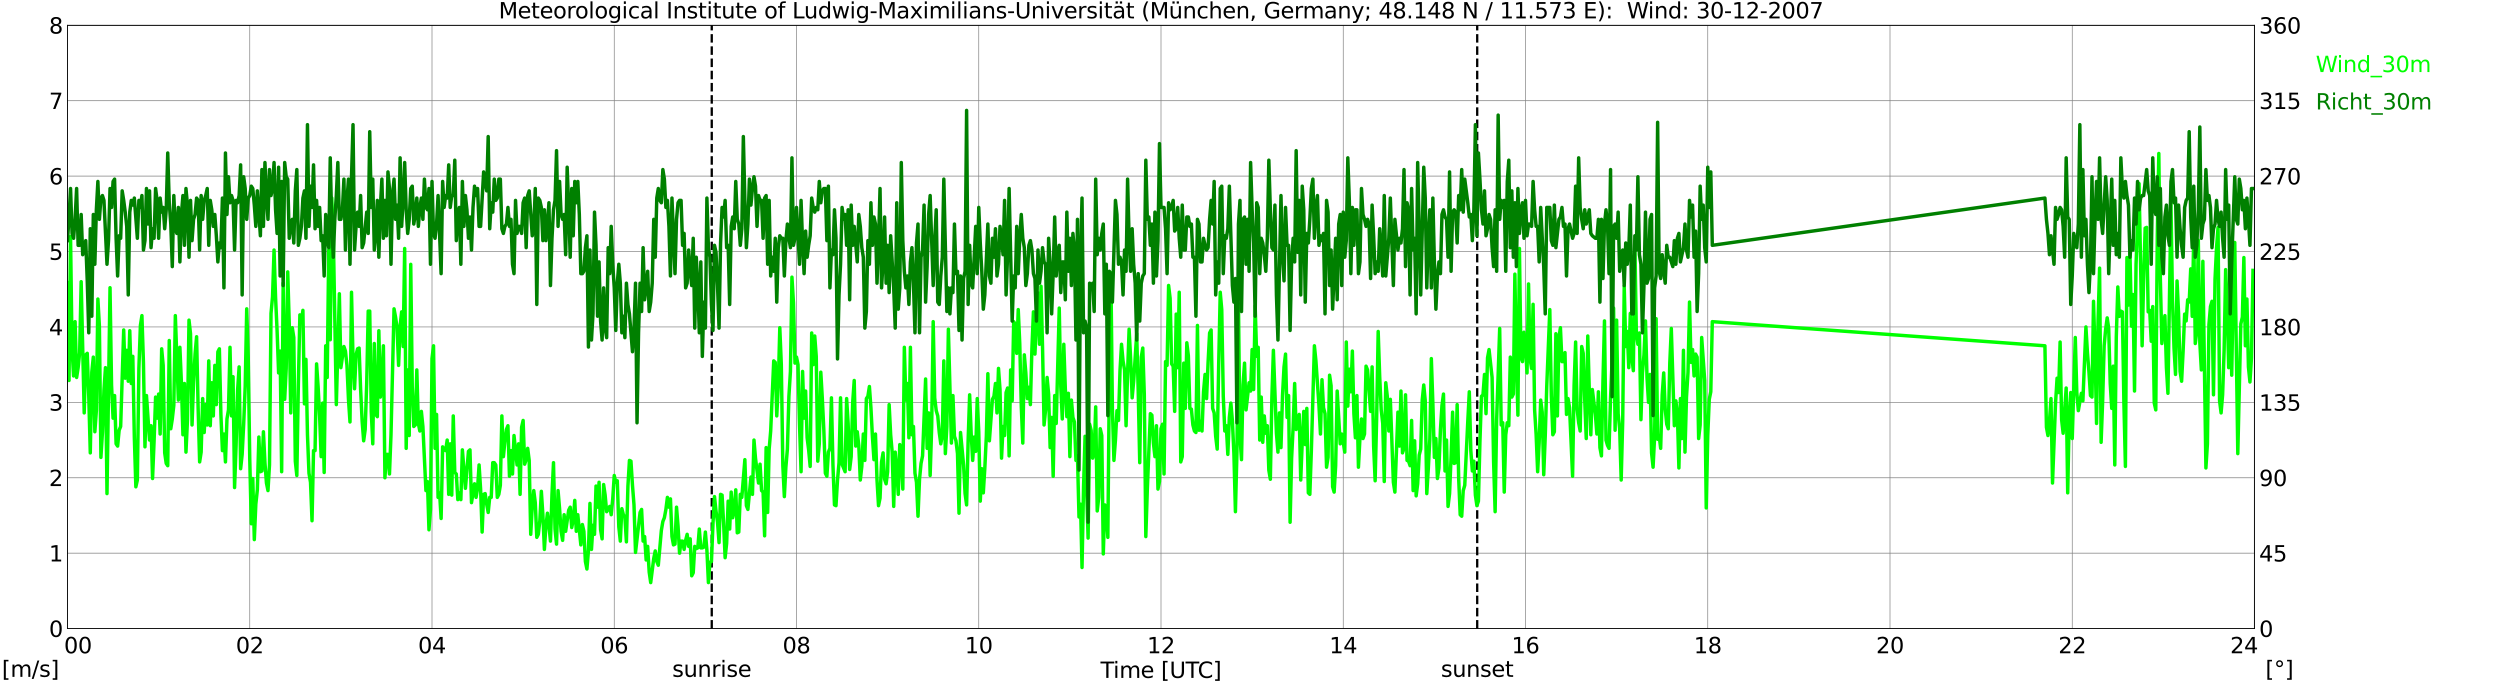 <?xml version="1.0" encoding="utf-8" standalone="no"?>
<!DOCTYPE svg PUBLIC "-//W3C//DTD SVG 1.1//EN"
  "http://www.w3.org/Graphics/SVG/1.1/DTD/svg11.dtd">
<svg xmlns:xlink="http://www.w3.org/1999/xlink" width="1085.4pt" height="296.64pt" viewBox="0 0 1085.4 296.64" xmlns="http://www.w3.org/2000/svg" version="1.1">
 <defs>
  <style type="text/css">*{stroke-linejoin: round; stroke-linecap: butt}</style>
 </defs>
 <g id="figure_1">
  <g id="patch_1">
   <path d="M 0 296.64 
L 1085.4 296.64 
L 1085.4 0 
L 0 0 
z
" style="fill: #ffffff"/>
  </g>
  <g id="axes_1">
   <g id="patch_2">
    <path d="M 29.306 272.909 
L 978.814 272.909 
L 978.814 10.976 
L 29.306 10.976 
z
" style="fill: #ffffff"/>
   </g>
   <g id="patch_3">
    <path d="M 978.814 272.909 
L 978.814 272.909 
L 978.814 10.976 
L 978.814 10.976 
z
" clip-path="url(#pdb956fe8fc)" style="fill: #d3d3d3; opacity: 0.25; stroke: #d3d3d3; stroke-linejoin: miter"/>
   </g>
   <g id="matplotlib.axis_1">
    <g id="xtick_1">
     <g id="line2d_1">
      <path d="M 29.306 272.909 
L 29.306 10.976 
" clip-path="url(#pdb956fe8fc)" style="fill: none; stroke: #808080; stroke-width: 0.3; stroke-linecap: square"/>
     </g>
     <g id="line2d_2"/>
     <g id="text_1">
      <!--    00 -->
      <g transform="translate(18.733 283.627) scale(0.095 -0.095)">
       <defs>
        <path id="DejaVuSans-20" transform="scale(0.016)"/>
        <path id="DejaVuSans-30" d="M 2034 4250 
Q 1547 4250 1301 3770 
Q 1056 3291 1056 2328 
Q 1056 1369 1301 889 
Q 1547 409 2034 409 
Q 2525 409 2770 889 
Q 3016 1369 3016 2328 
Q 3016 3291 2770 3770 
Q 2525 4250 2034 4250 
z
M 2034 4750 
Q 2819 4750 3233 4129 
Q 3647 3509 3647 2328 
Q 3647 1150 3233 529 
Q 2819 -91 2034 -91 
Q 1250 -91 836 529 
Q 422 1150 422 2328 
Q 422 3509 836 4129 
Q 1250 4750 2034 4750 
z
" transform="scale(0.016)"/>
       </defs>
       <use xlink:href="#DejaVuSans-20"/>
       <use xlink:href="#DejaVuSans-20" transform="translate(31.787 0)"/>
       <use xlink:href="#DejaVuSans-20" transform="translate(63.574 0)"/>
       <use xlink:href="#DejaVuSans-30" transform="translate(95.361 0)"/>
       <use xlink:href="#DejaVuSans-30" transform="translate(158.984 0)"/>
      </g>
     </g>
    </g>
    <g id="xtick_2">
     <g id="line2d_3">
      <path d="M 108.431 272.909 
L 108.431 10.976 
" clip-path="url(#pdb956fe8fc)" style="fill: none; stroke: #808080; stroke-width: 0.3; stroke-linecap: square"/>
     </g>
     <g id="line2d_4"/>
     <g id="text_2">
      <!-- 02 -->
      <g transform="translate(102.387 283.627) scale(0.095 -0.095)">
       <defs>
        <path id="DejaVuSans-32" d="M 1228 531 
L 3431 531 
L 3431 0 
L 469 0 
L 469 531 
Q 828 903 1448 1529 
Q 2069 2156 2228 2338 
Q 2531 2678 2651 2914 
Q 2772 3150 2772 3378 
Q 2772 3750 2511 3984 
Q 2250 4219 1831 4219 
Q 1534 4219 1204 4116 
Q 875 4013 500 3803 
L 500 4441 
Q 881 4594 1212 4672 
Q 1544 4750 1819 4750 
Q 2544 4750 2975 4387 
Q 3406 4025 3406 3419 
Q 3406 3131 3298 2873 
Q 3191 2616 2906 2266 
Q 2828 2175 2409 1742 
Q 1991 1309 1228 531 
z
" transform="scale(0.016)"/>
       </defs>
       <use xlink:href="#DejaVuSans-30"/>
       <use xlink:href="#DejaVuSans-32" transform="translate(63.623 0)"/>
      </g>
     </g>
    </g>
    <g id="xtick_3">
     <g id="line2d_5">
      <path d="M 187.557 272.909 
L 187.557 10.976 
" clip-path="url(#pdb956fe8fc)" style="fill: none; stroke: #808080; stroke-width: 0.3; stroke-linecap: square"/>
     </g>
     <g id="line2d_6"/>
     <g id="text_3">
      <!-- 04 -->
      <g transform="translate(181.513 283.627) scale(0.095 -0.095)">
       <defs>
        <path id="DejaVuSans-34" d="M 2419 4116 
L 825 1625 
L 2419 1625 
L 2419 4116 
z
M 2253 4666 
L 3047 4666 
L 3047 1625 
L 3713 1625 
L 3713 1100 
L 3047 1100 
L 3047 0 
L 2419 0 
L 2419 1100 
L 313 1100 
L 313 1709 
L 2253 4666 
z
" transform="scale(0.016)"/>
       </defs>
       <use xlink:href="#DejaVuSans-30"/>
       <use xlink:href="#DejaVuSans-34" transform="translate(63.623 0)"/>
      </g>
     </g>
    </g>
    <g id="xtick_4">
     <g id="line2d_7">
      <path d="M 266.683 272.909 
L 266.683 10.976 
" clip-path="url(#pdb956fe8fc)" style="fill: none; stroke: #808080; stroke-width: 0.3; stroke-linecap: square"/>
     </g>
     <g id="line2d_8"/>
     <g id="text_4">
      <!-- 06 -->
      <g transform="translate(260.638 283.627) scale(0.095 -0.095)">
       <defs>
        <path id="DejaVuSans-36" d="M 2113 2584 
Q 1688 2584 1439 2293 
Q 1191 2003 1191 1497 
Q 1191 994 1439 701 
Q 1688 409 2113 409 
Q 2538 409 2786 701 
Q 3034 994 3034 1497 
Q 3034 2003 2786 2293 
Q 2538 2584 2113 2584 
z
M 3366 4563 
L 3366 3988 
Q 3128 4100 2886 4159 
Q 2644 4219 2406 4219 
Q 1781 4219 1451 3797 
Q 1122 3375 1075 2522 
Q 1259 2794 1537 2939 
Q 1816 3084 2150 3084 
Q 2853 3084 3261 2657 
Q 3669 2231 3669 1497 
Q 3669 778 3244 343 
Q 2819 -91 2113 -91 
Q 1303 -91 875 529 
Q 447 1150 447 2328 
Q 447 3434 972 4092 
Q 1497 4750 2381 4750 
Q 2619 4750 2861 4703 
Q 3103 4656 3366 4563 
z
" transform="scale(0.016)"/>
       </defs>
       <use xlink:href="#DejaVuSans-30"/>
       <use xlink:href="#DejaVuSans-36" transform="translate(63.623 0)"/>
      </g>
     </g>
    </g>
    <g id="xtick_5">
     <g id="line2d_9">
      <path d="M 345.808 272.909 
L 345.808 10.976 
" clip-path="url(#pdb956fe8fc)" style="fill: none; stroke: #808080; stroke-width: 0.3; stroke-linecap: square"/>
     </g>
     <g id="line2d_10"/>
     <g id="text_5">
      <!-- 08 -->
      <g transform="translate(339.764 283.627) scale(0.095 -0.095)">
       <defs>
        <path id="DejaVuSans-38" d="M 2034 2216 
Q 1584 2216 1326 1975 
Q 1069 1734 1069 1313 
Q 1069 891 1326 650 
Q 1584 409 2034 409 
Q 2484 409 2743 651 
Q 3003 894 3003 1313 
Q 3003 1734 2745 1975 
Q 2488 2216 2034 2216 
z
M 1403 2484 
Q 997 2584 770 2862 
Q 544 3141 544 3541 
Q 544 4100 942 4425 
Q 1341 4750 2034 4750 
Q 2731 4750 3128 4425 
Q 3525 4100 3525 3541 
Q 3525 3141 3298 2862 
Q 3072 2584 2669 2484 
Q 3125 2378 3379 2068 
Q 3634 1759 3634 1313 
Q 3634 634 3220 271 
Q 2806 -91 2034 -91 
Q 1263 -91 848 271 
Q 434 634 434 1313 
Q 434 1759 690 2068 
Q 947 2378 1403 2484 
z
M 1172 3481 
Q 1172 3119 1398 2916 
Q 1625 2713 2034 2713 
Q 2441 2713 2670 2916 
Q 2900 3119 2900 3481 
Q 2900 3844 2670 4047 
Q 2441 4250 2034 4250 
Q 1625 4250 1398 4047 
Q 1172 3844 1172 3481 
z
" transform="scale(0.016)"/>
       </defs>
       <use xlink:href="#DejaVuSans-30"/>
       <use xlink:href="#DejaVuSans-38" transform="translate(63.623 0)"/>
      </g>
     </g>
    </g>
    <g id="xtick_6">
     <g id="line2d_11">
      <path d="M 424.934 272.909 
L 424.934 10.976 
" clip-path="url(#pdb956fe8fc)" style="fill: none; stroke: #808080; stroke-width: 0.3; stroke-linecap: square"/>
     </g>
     <g id="line2d_12"/>
     <g id="text_6">
      <!-- 10 -->
      <g transform="translate(418.89 283.627) scale(0.095 -0.095)">
       <defs>
        <path id="DejaVuSans-31" d="M 794 531 
L 1825 531 
L 1825 4091 
L 703 3866 
L 703 4441 
L 1819 4666 
L 2450 4666 
L 2450 531 
L 3481 531 
L 3481 0 
L 794 0 
L 794 531 
z
" transform="scale(0.016)"/>
       </defs>
       <use xlink:href="#DejaVuSans-31"/>
       <use xlink:href="#DejaVuSans-30" transform="translate(63.623 0)"/>
      </g>
     </g>
    </g>
    <g id="xtick_7">
     <g id="line2d_13">
      <path d="M 504.06 272.909 
L 504.06 10.976 
" clip-path="url(#pdb956fe8fc)" style="fill: none; stroke: #808080; stroke-width: 0.3; stroke-linecap: square"/>
     </g>
     <g id="line2d_14"/>
     <g id="text_7">
      <!-- 12 -->
      <g transform="translate(498.015 283.627) scale(0.095 -0.095)">
       <use xlink:href="#DejaVuSans-31"/>
       <use xlink:href="#DejaVuSans-32" transform="translate(63.623 0)"/>
      </g>
     </g>
    </g>
    <g id="xtick_8">
     <g id="line2d_15">
      <path d="M 583.185 272.909 
L 583.185 10.976 
" clip-path="url(#pdb956fe8fc)" style="fill: none; stroke: #808080; stroke-width: 0.3; stroke-linecap: square"/>
     </g>
     <g id="line2d_16"/>
     <g id="text_8">
      <!-- 14 -->
      <g transform="translate(577.141 283.627) scale(0.095 -0.095)">
       <use xlink:href="#DejaVuSans-31"/>
       <use xlink:href="#DejaVuSans-34" transform="translate(63.623 0)"/>
      </g>
     </g>
    </g>
    <g id="xtick_9">
     <g id="line2d_17">
      <path d="M 662.311 272.909 
L 662.311 10.976 
" clip-path="url(#pdb956fe8fc)" style="fill: none; stroke: #808080; stroke-width: 0.3; stroke-linecap: square"/>
     </g>
     <g id="line2d_18"/>
     <g id="text_9">
      <!-- 16 -->
      <g transform="translate(656.267 283.627) scale(0.095 -0.095)">
       <use xlink:href="#DejaVuSans-31"/>
       <use xlink:href="#DejaVuSans-36" transform="translate(63.623 0)"/>
      </g>
     </g>
    </g>
    <g id="xtick_10">
     <g id="line2d_19">
      <path d="M 741.437 272.909 
L 741.437 10.976 
" clip-path="url(#pdb956fe8fc)" style="fill: none; stroke: #808080; stroke-width: 0.3; stroke-linecap: square"/>
     </g>
     <g id="line2d_20"/>
     <g id="text_10">
      <!-- 18 -->
      <g transform="translate(735.392 283.627) scale(0.095 -0.095)">
       <use xlink:href="#DejaVuSans-31"/>
       <use xlink:href="#DejaVuSans-38" transform="translate(63.623 0)"/>
      </g>
     </g>
    </g>
    <g id="xtick_11">
     <g id="line2d_21">
      <path d="M 820.562 272.909 
L 820.562 10.976 
" clip-path="url(#pdb956fe8fc)" style="fill: none; stroke: #808080; stroke-width: 0.3; stroke-linecap: square"/>
     </g>
     <g id="line2d_22"/>
     <g id="text_11">
      <!-- 20 -->
      <g transform="translate(814.518 283.627) scale(0.095 -0.095)">
       <use xlink:href="#DejaVuSans-32"/>
       <use xlink:href="#DejaVuSans-30" transform="translate(63.623 0)"/>
      </g>
     </g>
    </g>
    <g id="xtick_12">
     <g id="line2d_23">
      <path d="M 899.688 272.909 
L 899.688 10.976 
" clip-path="url(#pdb956fe8fc)" style="fill: none; stroke: #808080; stroke-width: 0.3; stroke-linecap: square"/>
     </g>
     <g id="line2d_24"/>
     <g id="text_12">
      <!-- 22 -->
      <g transform="translate(893.644 283.627) scale(0.095 -0.095)">
       <use xlink:href="#DejaVuSans-32"/>
       <use xlink:href="#DejaVuSans-32" transform="translate(63.623 0)"/>
      </g>
     </g>
    </g>
    <g id="xtick_13">
     <g id="line2d_25">
      <path d="M 978.814 272.909 
L 978.814 10.976 
" clip-path="url(#pdb956fe8fc)" style="fill: none; stroke: #808080; stroke-width: 0.3; stroke-linecap: square"/>
     </g>
     <g id="line2d_26"/>
     <g id="text_13">
      <!-- 24    -->
      <g transform="translate(968.241 283.627) scale(0.095 -0.095)">
       <use xlink:href="#DejaVuSans-32"/>
       <use xlink:href="#DejaVuSans-34" transform="translate(63.623 0)"/>
       <use xlink:href="#DejaVuSans-20" transform="translate(127.246 0)"/>
       <use xlink:href="#DejaVuSans-20" transform="translate(159.033 0)"/>
       <use xlink:href="#DejaVuSans-20" transform="translate(190.82 0)"/>
      </g>
     </g>
    </g>
    <g id="text_14">
     <!-- Time [UTC] -->
     <g transform="translate(477.806 294.322) scale(0.095 -0.095)">
      <defs>
       <path id="DejaVuSans-54" d="M -19 4666 
L 3928 4666 
L 3928 4134 
L 2272 4134 
L 2272 0 
L 1638 0 
L 1638 4134 
L -19 4134 
L -19 4666 
z
" transform="scale(0.016)"/>
       <path id="DejaVuSans-69" d="M 603 3500 
L 1178 3500 
L 1178 0 
L 603 0 
L 603 3500 
z
M 603 4863 
L 1178 4863 
L 1178 4134 
L 603 4134 
L 603 4863 
z
" transform="scale(0.016)"/>
       <path id="DejaVuSans-6d" d="M 3328 2828 
Q 3544 3216 3844 3400 
Q 4144 3584 4550 3584 
Q 5097 3584 5394 3201 
Q 5691 2819 5691 2113 
L 5691 0 
L 5113 0 
L 5113 2094 
Q 5113 2597 4934 2840 
Q 4756 3084 4391 3084 
Q 3944 3084 3684 2787 
Q 3425 2491 3425 1978 
L 3425 0 
L 2847 0 
L 2847 2094 
Q 2847 2600 2669 2842 
Q 2491 3084 2119 3084 
Q 1678 3084 1418 2786 
Q 1159 2488 1159 1978 
L 1159 0 
L 581 0 
L 581 3500 
L 1159 3500 
L 1159 2956 
Q 1356 3278 1631 3431 
Q 1906 3584 2284 3584 
Q 2666 3584 2933 3390 
Q 3200 3197 3328 2828 
z
" transform="scale(0.016)"/>
       <path id="DejaVuSans-65" d="M 3597 1894 
L 3597 1613 
L 953 1613 
Q 991 1019 1311 708 
Q 1631 397 2203 397 
Q 2534 397 2845 478 
Q 3156 559 3463 722 
L 3463 178 
Q 3153 47 2828 -22 
Q 2503 -91 2169 -91 
Q 1331 -91 842 396 
Q 353 884 353 1716 
Q 353 2575 817 3079 
Q 1281 3584 2069 3584 
Q 2775 3584 3186 3129 
Q 3597 2675 3597 1894 
z
M 3022 2063 
Q 3016 2534 2758 2815 
Q 2500 3097 2075 3097 
Q 1594 3097 1305 2825 
Q 1016 2553 972 2059 
L 3022 2063 
z
" transform="scale(0.016)"/>
       <path id="DejaVuSans-5b" d="M 550 4863 
L 1875 4863 
L 1875 4416 
L 1125 4416 
L 1125 -397 
L 1875 -397 
L 1875 -844 
L 550 -844 
L 550 4863 
z
" transform="scale(0.016)"/>
       <path id="DejaVuSans-55" d="M 556 4666 
L 1191 4666 
L 1191 1831 
Q 1191 1081 1462 751 
Q 1734 422 2344 422 
Q 2950 422 3222 751 
Q 3494 1081 3494 1831 
L 3494 4666 
L 4128 4666 
L 4128 1753 
Q 4128 841 3676 375 
Q 3225 -91 2344 -91 
Q 1459 -91 1007 375 
Q 556 841 556 1753 
L 556 4666 
z
" transform="scale(0.016)"/>
       <path id="DejaVuSans-43" d="M 4122 4306 
L 4122 3641 
Q 3803 3938 3442 4084 
Q 3081 4231 2675 4231 
Q 1875 4231 1450 3742 
Q 1025 3253 1025 2328 
Q 1025 1406 1450 917 
Q 1875 428 2675 428 
Q 3081 428 3442 575 
Q 3803 722 4122 1019 
L 4122 359 
Q 3791 134 3420 21 
Q 3050 -91 2638 -91 
Q 1578 -91 968 557 
Q 359 1206 359 2328 
Q 359 3453 968 4101 
Q 1578 4750 2638 4750 
Q 3056 4750 3426 4639 
Q 3797 4528 4122 4306 
z
" transform="scale(0.016)"/>
       <path id="DejaVuSans-5d" d="M 1947 4863 
L 1947 -844 
L 622 -844 
L 622 -397 
L 1369 -397 
L 1369 4416 
L 622 4416 
L 622 4863 
L 1947 4863 
z
" transform="scale(0.016)"/>
      </defs>
      <use xlink:href="#DejaVuSans-54"/>
      <use xlink:href="#DejaVuSans-69" transform="translate(57.959 0)"/>
      <use xlink:href="#DejaVuSans-6d" transform="translate(85.742 0)"/>
      <use xlink:href="#DejaVuSans-65" transform="translate(183.154 0)"/>
      <use xlink:href="#DejaVuSans-20" transform="translate(244.678 0)"/>
      <use xlink:href="#DejaVuSans-5b" transform="translate(276.465 0)"/>
      <use xlink:href="#DejaVuSans-55" transform="translate(315.479 0)"/>
      <use xlink:href="#DejaVuSans-54" transform="translate(388.672 0)"/>
      <use xlink:href="#DejaVuSans-43" transform="translate(443.881 0)"/>
      <use xlink:href="#DejaVuSans-5d" transform="translate(513.705 0)"/>
     </g>
    </g>
   </g>
   <g id="matplotlib.axis_2">
    <g id="ytick_1">
     <g id="line2d_27">
      <path d="M 29.306 272.909 
L 978.814 272.909 
" clip-path="url(#pdb956fe8fc)" style="fill: none; stroke: #808080; stroke-width: 0.3; stroke-linecap: square"/>
     </g>
     <g id="line2d_28"/>
     <g id="text_15">
      <!-- 0 -->
      <g transform="translate(21.261 276.518) scale(0.095 -0.095)">
       <use xlink:href="#DejaVuSans-30"/>
      </g>
     </g>
    </g>
    <g id="ytick_2">
     <g id="line2d_29">
      <path d="M 29.306 240.167 
L 978.814 240.167 
" clip-path="url(#pdb956fe8fc)" style="fill: none; stroke: #808080; stroke-width: 0.3; stroke-linecap: square"/>
     </g>
     <g id="line2d_30"/>
     <g id="text_16">
      <!-- 1 -->
      <g transform="translate(21.261 243.776) scale(0.095 -0.095)">
       <use xlink:href="#DejaVuSans-31"/>
      </g>
     </g>
    </g>
    <g id="ytick_3">
     <g id="line2d_31">
      <path d="M 29.306 207.426 
L 978.814 207.426 
" clip-path="url(#pdb956fe8fc)" style="fill: none; stroke: #808080; stroke-width: 0.3; stroke-linecap: square"/>
     </g>
     <g id="line2d_32"/>
     <g id="text_17">
      <!-- 2 -->
      <g transform="translate(21.261 211.035) scale(0.095 -0.095)">
       <use xlink:href="#DejaVuSans-32"/>
      </g>
     </g>
    </g>
    <g id="ytick_4">
     <g id="line2d_33">
      <path d="M 29.306 174.684 
L 978.814 174.684 
" clip-path="url(#pdb956fe8fc)" style="fill: none; stroke: #808080; stroke-width: 0.3; stroke-linecap: square"/>
     </g>
     <g id="line2d_34"/>
     <g id="text_18">
      <!-- 3 -->
      <g transform="translate(21.261 178.293) scale(0.095 -0.095)">
       <defs>
        <path id="DejaVuSans-33" d="M 2597 2516 
Q 3050 2419 3304 2112 
Q 3559 1806 3559 1356 
Q 3559 666 3084 287 
Q 2609 -91 1734 -91 
Q 1441 -91 1130 -33 
Q 819 25 488 141 
L 488 750 
Q 750 597 1062 519 
Q 1375 441 1716 441 
Q 2309 441 2620 675 
Q 2931 909 2931 1356 
Q 2931 1769 2642 2001 
Q 2353 2234 1838 2234 
L 1294 2234 
L 1294 2753 
L 1863 2753 
Q 2328 2753 2575 2939 
Q 2822 3125 2822 3475 
Q 2822 3834 2567 4026 
Q 2313 4219 1838 4219 
Q 1578 4219 1281 4162 
Q 984 4106 628 3988 
L 628 4550 
Q 988 4650 1302 4700 
Q 1616 4750 1894 4750 
Q 2613 4750 3031 4423 
Q 3450 4097 3450 3541 
Q 3450 3153 3228 2886 
Q 3006 2619 2597 2516 
z
" transform="scale(0.016)"/>
       </defs>
       <use xlink:href="#DejaVuSans-33"/>
      </g>
     </g>
    </g>
    <g id="ytick_5">
     <g id="line2d_35">
      <path d="M 29.306 141.942 
L 978.814 141.942 
" clip-path="url(#pdb956fe8fc)" style="fill: none; stroke: #808080; stroke-width: 0.3; stroke-linecap: square"/>
     </g>
     <g id="line2d_36"/>
     <g id="text_19">
      <!-- 4 -->
      <g transform="translate(21.261 145.551) scale(0.095 -0.095)">
       <use xlink:href="#DejaVuSans-34"/>
      </g>
     </g>
    </g>
    <g id="ytick_6">
     <g id="line2d_37">
      <path d="M 29.306 109.201 
L 978.814 109.201 
" clip-path="url(#pdb956fe8fc)" style="fill: none; stroke: #808080; stroke-width: 0.3; stroke-linecap: square"/>
     </g>
     <g id="line2d_38"/>
     <g id="text_20">
      <!-- 5 -->
      <g transform="translate(21.261 112.81) scale(0.095 -0.095)">
       <defs>
        <path id="DejaVuSans-35" d="M 691 4666 
L 3169 4666 
L 3169 4134 
L 1269 4134 
L 1269 2991 
Q 1406 3038 1543 3061 
Q 1681 3084 1819 3084 
Q 2600 3084 3056 2656 
Q 3513 2228 3513 1497 
Q 3513 744 3044 326 
Q 2575 -91 1722 -91 
Q 1428 -91 1123 -41 
Q 819 9 494 109 
L 494 744 
Q 775 591 1075 516 
Q 1375 441 1709 441 
Q 2250 441 2565 725 
Q 2881 1009 2881 1497 
Q 2881 1984 2565 2268 
Q 2250 2553 1709 2553 
Q 1456 2553 1204 2497 
Q 953 2441 691 2322 
L 691 4666 
z
" transform="scale(0.016)"/>
       </defs>
       <use xlink:href="#DejaVuSans-35"/>
      </g>
     </g>
    </g>
    <g id="ytick_7">
     <g id="line2d_39">
      <path d="M 29.306 76.459 
L 978.814 76.459 
" clip-path="url(#pdb956fe8fc)" style="fill: none; stroke: #808080; stroke-width: 0.3; stroke-linecap: square"/>
     </g>
     <g id="line2d_40"/>
     <g id="text_21">
      <!-- 6 -->
      <g transform="translate(21.261 80.068) scale(0.095 -0.095)">
       <use xlink:href="#DejaVuSans-36"/>
      </g>
     </g>
    </g>
    <g id="ytick_8">
     <g id="line2d_41">
      <path d="M 29.306 43.717 
L 978.814 43.717 
" clip-path="url(#pdb956fe8fc)" style="fill: none; stroke: #808080; stroke-width: 0.3; stroke-linecap: square"/>
     </g>
     <g id="line2d_42"/>
     <g id="text_22">
      <!-- 7 -->
      <g transform="translate(21.261 47.327) scale(0.095 -0.095)">
       <defs>
        <path id="DejaVuSans-37" d="M 525 4666 
L 3525 4666 
L 3525 4397 
L 1831 0 
L 1172 0 
L 2766 4134 
L 525 4134 
L 525 4666 
z
" transform="scale(0.016)"/>
       </defs>
       <use xlink:href="#DejaVuSans-37"/>
      </g>
     </g>
    </g>
    <g id="ytick_9">
     <g id="line2d_43">
      <path d="M 29.306 10.976 
L 978.814 10.976 
" clip-path="url(#pdb956fe8fc)" style="fill: none; stroke: #808080; stroke-width: 0.3; stroke-linecap: square"/>
     </g>
     <g id="line2d_44"/>
     <g id="text_23">
      <!-- 8 -->
      <g transform="translate(21.261 14.585) scale(0.095 -0.095)">
       <use xlink:href="#DejaVuSans-38"/>
      </g>
     </g>
    </g>
   </g>
   <g id="line2d_45">
    <path d="M 309.015 272.909 
L 309.015 10.976 
" clip-path="url(#pdb956fe8fc)" style="fill: none; stroke-dasharray: 3.7,1.6; stroke-dashoffset: 0; stroke: #000000"/>
   </g>
   <g id="line2d_46">
    <path d="M 641.343 272.909 
L 641.343 10.976 
" clip-path="url(#pdb956fe8fc)" style="fill: none; stroke-dasharray: 3.7,1.6; stroke-dashoffset: 0; stroke: #000000"/>
   </g>
   <g id="line2d_47">
    <path d="M 29.306 122.625 
L 29.965 165.189 
L 30.625 102.652 
L 31.284 151.437 
L 31.943 163.224 
L 32.603 139.65 
L 33.262 163.879 
L 33.921 159.623 
L 34.581 153.074 
L 35.24 122.297 
L 36.559 179.268 
L 37.218 154.057 
L 37.878 153.402 
L 38.537 172.065 
L 39.197 196.621 
L 39.856 161.587 
L 40.515 155.039 
L 41.175 187.453 
L 41.834 178.285 
L 42.493 129.828 
L 43.153 141.615 
L 43.812 198.585 
L 44.472 187.781 
L 45.131 169.445 
L 45.79 159.623 
L 46.45 214.301 
L 47.768 124.917 
L 48.428 167.153 
L 49.087 181.56 
L 49.747 171.737 
L 50.406 192.692 
L 51.065 193.674 
L 51.725 186.798 
L 52.384 185.161 
L 53.703 143.252 
L 54.362 164.207 
L 55.022 152.092 
L 55.681 165.516 
L 56.34 143.579 
L 57 166.498 
L 57.659 154.711 
L 58.319 189.745 
L 58.978 211.355 
L 59.637 208.408 
L 60.297 159.95 
L 60.956 141.287 
L 61.615 137.031 
L 62.275 157.331 
L 62.934 194.001 
L 63.594 171.737 
L 64.912 191.055 
L 65.572 184.834 
L 66.231 207.753 
L 66.89 191.71 
L 67.55 172.392 
L 68.209 181.56 
L 68.869 171.082 
L 69.528 188.435 
L 70.187 151.437 
L 70.847 158.64 
L 71.506 196.621 
L 72.166 201.205 
L 72.825 202.187 
L 73.484 147.836 
L 74.144 186.143 
L 74.803 181.887 
L 75.462 175.994 
L 76.122 137.031 
L 77.441 173.702 
L 78.1 150.782 
L 78.759 166.171 
L 79.419 188.763 
L 80.078 166.498 
L 80.737 196.293 
L 81.397 182.214 
L 82.056 138.995 
L 82.716 144.889 
L 83.375 184.506 
L 84.034 165.844 
L 84.694 153.729 
L 85.353 146.199 
L 86.013 176.976 
L 86.672 200.55 
L 87.331 196.293 
L 87.991 173.047 
L 88.65 187.781 
L 89.309 175.666 
L 89.969 184.506 
L 90.628 156.676 
L 91.288 184.834 
L 91.947 166.171 
L 92.606 180.577 
L 93.266 158.64 
L 93.925 175.666 
L 94.584 152.747 
L 95.244 151.437 
L 95.903 179.923 
L 96.563 195.639 
L 97.222 188.435 
L 97.881 200.55 
L 98.541 181.887 
L 99.2 177.958 
L 99.86 150.782 
L 100.519 180.577 
L 101.178 163.552 
L 101.838 211.682 
L 102.497 193.347 
L 103.156 169.445 
L 103.816 159.295 
L 104.475 203.497 
L 105.135 197.276 
L 105.794 184.179 
L 106.453 167.808 
L 107.113 134.084 
L 107.772 155.039 
L 108.431 199.24 
L 109.091 227.398 
L 109.75 207.753 
L 110.41 234.274 
L 111.069 218.885 
L 111.728 212.664 
L 112.388 189.745 
L 113.047 204.806 
L 113.707 204.479 
L 114.366 187.453 
L 115.025 200.877 
L 115.685 209.717 
L 116.344 212.992 
L 117.003 201.859 
L 117.663 136.049 
L 118.322 128.846 
L 118.982 108.546 
L 119.641 129.173 
L 120.3 143.579 
L 120.96 161.915 
L 121.619 152.42 
L 122.278 204.806 
L 122.938 122.952 
L 123.597 173.374 
L 124.257 159.95 
L 124.916 118.041 
L 125.575 140.305 
L 126.235 179.268 
L 126.894 142.27 
L 127.553 146.526 
L 128.213 200.222 
L 128.872 206.443 
L 129.532 166.826 
L 130.191 136.704 
L 130.85 139.978 
L 131.51 134.739 
L 132.169 175.339 
L 132.829 156.021 
L 133.488 188.763 
L 134.147 205.461 
L 134.807 209.39 
L 135.466 226.088 
L 136.125 195.639 
L 136.785 195.639 
L 137.444 157.986 
L 138.104 167.808 
L 138.763 180.577 
L 139.422 198.258 
L 140.082 175.011 
L 140.741 205.134 
L 141.4 150.128 
L 142.06 163.879 
L 142.719 108.546 
L 143.379 147.508 
L 144.038 85.954 
L 144.697 101.015 
L 146.016 175.666 
L 147.335 127.536 
L 147.994 159.623 
L 149.313 150.455 
L 149.972 152.42 
L 150.632 158.64 
L 151.291 173.374 
L 151.951 183.197 
L 152.61 126.881 
L 153.269 156.021 
L 153.929 168.79 
L 154.588 154.057 
L 155.247 151.437 
L 155.907 151.11 
L 156.566 169.118 
L 157.226 182.869 
L 157.885 191.382 
L 158.544 186.471 
L 159.204 166.498 
L 159.863 135.066 
L 160.523 135.066 
L 161.182 178.613 
L 161.841 192.692 
L 162.501 149.145 
L 163.16 179.923 
L 163.819 180.905 
L 164.479 143.579 
L 165.138 172.392 
L 165.798 167.153 
L 166.457 150.128 
L 167.116 207.426 
L 167.776 197.276 
L 168.435 197.276 
L 169.094 205.788 
L 169.754 188.763 
L 171.073 134.084 
L 171.732 137.686 
L 172.391 142.27 
L 173.051 158.64 
L 173.71 141.615 
L 174.37 135.394 
L 175.029 150.455 
L 175.688 107.891 
L 176.348 194.656 
L 177.007 160.605 
L 177.666 189.09 
L 178.326 114.767 
L 178.985 167.808 
L 179.645 185.161 
L 180.304 184.506 
L 180.963 160.605 
L 181.623 183.852 
L 182.282 187.126 
L 182.941 178.613 
L 183.601 185.161 
L 184.92 212.992 
L 185.579 209.063 
L 186.238 230.017 
L 186.898 221.177 
L 187.557 155.694 
L 188.217 150.128 
L 188.876 194.656 
L 189.535 179.923 
L 190.195 215.938 
L 190.854 213.974 
L 191.513 225.106 
L 192.173 194.001 
L 192.832 195.311 
L 193.492 195.639 
L 194.151 191.055 
L 194.81 214.629 
L 195.47 192.692 
L 196.129 214.956 
L 196.788 180.577 
L 197.448 205.134 
L 198.107 205.788 
L 198.767 216.921 
L 199.426 213.974 
L 200.085 216.921 
L 200.745 195.311 
L 202.063 212.009 
L 203.382 195.966 
L 204.042 195.311 
L 204.701 218.23 
L 206.02 210.045 
L 206.679 215.938 
L 207.339 212.009 
L 207.998 201.859 
L 208.657 212.337 
L 209.317 231 
L 209.976 214.629 
L 210.635 214.301 
L 211.295 218.885 
L 211.954 222.487 
L 212.614 215.938 
L 213.273 215.938 
L 213.932 200.877 
L 214.592 200.877 
L 215.251 201.859 
L 215.91 215.938 
L 216.57 214.629 
L 217.229 210.7 
L 217.889 180.577 
L 218.548 198.258 
L 219.207 191.71 
L 219.867 186.471 
L 220.526 184.834 
L 221.186 206.771 
L 221.845 195.639 
L 222.504 205.788 
L 223.164 189.09 
L 224.482 201.859 
L 225.142 192.692 
L 225.801 214.629 
L 226.461 185.489 
L 227.12 182.542 
L 227.779 201.532 
L 228.439 199.568 
L 229.098 194.656 
L 229.757 199.895 
L 230.417 231.982 
L 231.076 219.867 
L 231.736 212.992 
L 232.395 218.23 
L 233.054 233.291 
L 233.714 231.982 
L 234.373 226.088 
L 235.033 213.319 
L 235.692 223.469 
L 236.351 238.53 
L 237.011 228.38 
L 237.67 222.814 
L 238.329 228.38 
L 238.989 234.928 
L 239.648 214.629 
L 240.308 200.877 
L 240.967 229.69 
L 241.626 236.238 
L 242.286 212.992 
L 242.945 220.85 
L 243.604 230.672 
L 244.264 234.601 
L 244.923 223.469 
L 245.583 230.672 
L 246.901 221.504 
L 247.561 220.195 
L 248.22 229.035 
L 248.88 225.761 
L 249.539 217.248 
L 250.198 230.672 
L 250.858 223.469 
L 252.176 236.566 
L 252.836 227.725 
L 253.495 230.672 
L 254.155 243.769 
L 254.814 247.043 
L 255.473 239.185 
L 256.133 218.558 
L 256.792 238.53 
L 257.451 228.053 
L 258.111 231.982 
L 258.77 211.027 
L 259.43 220.195 
L 260.089 209.39 
L 260.748 230.017 
L 261.408 233.946 
L 262.067 210.372 
L 262.726 214.956 
L 263.386 222.159 
L 264.045 221.177 
L 264.705 219.867 
L 265.364 223.469 
L 266.023 216.593 
L 266.683 206.443 
L 267.342 209.39 
L 268.002 208.735 
L 268.661 228.708 
L 269.32 234.928 
L 269.98 220.85 
L 270.639 223.469 
L 271.298 224.451 
L 271.958 235.256 
L 272.617 211.027 
L 273.277 199.895 
L 273.936 200.222 
L 274.595 210.7 
L 275.255 219.213 
L 275.914 239.84 
L 277.892 222.487 
L 278.552 221.177 
L 279.211 234.928 
L 279.87 232.964 
L 280.53 243.114 
L 281.189 237.22 
L 281.849 248.353 
L 282.508 252.936 
L 283.827 242.459 
L 284.486 239.185 
L 285.145 243.769 
L 285.805 245.406 
L 287.124 230.345 
L 287.783 226.416 
L 288.442 224.779 
L 289.102 221.177 
L 289.761 215.938 
L 290.42 220.195 
L 291.08 216.593 
L 291.739 232.964 
L 292.399 236.566 
L 293.058 236.238 
L 293.717 220.195 
L 294.377 228.38 
L 295.036 240.167 
L 295.696 234.928 
L 296.355 234.928 
L 297.014 238.53 
L 297.674 234.601 
L 298.333 231.982 
L 298.992 237.22 
L 299.652 233.946 
L 300.311 249.99 
L 300.971 248.68 
L 301.63 237.22 
L 302.289 238.203 
L 302.949 237.875 
L 303.608 229.69 
L 304.267 237.875 
L 304.927 237.875 
L 305.586 237.548 
L 306.246 231 
L 306.905 238.857 
L 307.564 252.936 
L 308.224 244.096 
L 308.883 243.769 
L 309.543 227.398 
L 310.202 215.611 
L 310.861 221.832 
L 311.521 226.743 
L 312.18 235.583 
L 312.839 214.629 
L 313.499 214.956 
L 314.158 227.071 
L 314.818 242.132 
L 315.477 235.911 
L 316.136 217.575 
L 316.796 229.69 
L 317.455 213.646 
L 318.114 224.779 
L 318.774 221.832 
L 319.433 212.664 
L 320.093 231.327 
L 320.752 231 
L 321.411 214.629 
L 322.071 215.938 
L 323.39 199.568 
L 324.049 219.54 
L 324.708 221.177 
L 326.027 207.098 
L 326.686 214.629 
L 327.346 191.055 
L 328.005 198.913 
L 329.324 209.717 
L 329.983 201.532 
L 330.643 212.992 
L 331.302 213.646 
L 331.961 232.637 
L 332.621 194.329 
L 333.28 222.487 
L 333.94 194.984 
L 334.599 187.126 
L 335.918 156.676 
L 336.577 157.331 
L 337.236 180.577 
L 337.896 167.481 
L 338.555 142.27 
L 339.215 158.313 
L 339.874 202.187 
L 340.533 215.611 
L 341.193 202.842 
L 341.852 194.984 
L 342.512 172.065 
L 343.171 161.26 
L 343.83 120.333 
L 344.49 131.465 
L 345.149 157.658 
L 345.808 155.039 
L 346.468 158.313 
L 347.127 184.506 
L 347.787 204.806 
L 348.446 161.26 
L 349.105 181.56 
L 349.765 169.773 
L 350.424 190.072 
L 351.083 195.311 
L 351.743 202.514 
L 352.402 144.562 
L 353.062 158.313 
L 353.721 145.871 
L 354.38 154.711 
L 355.04 200.222 
L 355.699 192.692 
L 356.359 161.587 
L 357.018 173.047 
L 357.677 186.798 
L 358.337 205.461 
L 358.996 206.771 
L 359.655 196.293 
L 360.315 194.656 
L 360.974 172.719 
L 361.634 201.859 
L 362.293 219.213 
L 362.952 219.54 
L 363.612 208.408 
L 364.271 200.877 
L 364.93 172.719 
L 365.59 201.532 
L 366.909 204.806 
L 367.568 173.047 
L 368.227 183.852 
L 368.887 203.824 
L 369.546 198.258 
L 370.206 174.684 
L 370.865 165.189 
L 371.524 193.674 
L 372.184 187.453 
L 372.843 193.347 
L 373.502 208.408 
L 374.162 202.514 
L 374.821 188.435 
L 375.481 199.895 
L 376.14 173.047 
L 376.799 172.065 
L 377.459 167.808 
L 378.118 176.976 
L 378.777 189.745 
L 379.437 199.568 
L 380.096 188.435 
L 380.756 208.408 
L 381.415 219.54 
L 382.074 216.266 
L 382.734 200.55 
L 383.393 196.621 
L 384.053 208.08 
L 384.712 210.045 
L 385.371 204.806 
L 386.031 175.666 
L 386.69 188.763 
L 387.349 196.293 
L 388.009 219.867 
L 388.668 196.293 
L 389.328 203.824 
L 389.987 214.629 
L 390.646 193.019 
L 391.306 197.603 
L 391.965 212.337 
L 392.624 150.782 
L 393.284 173.702 
L 393.943 166.498 
L 394.603 190.072 
L 395.262 150.782 
L 395.921 188.763 
L 396.581 185.161 
L 397.24 205.461 
L 397.899 209.39 
L 398.559 224.124 
L 399.218 208.08 
L 399.878 201.205 
L 400.537 197.93 
L 401.856 164.534 
L 402.515 194.656 
L 403.175 179.268 
L 403.834 206.443 
L 404.493 185.489 
L 405.153 139.65 
L 405.812 172.719 
L 406.471 178.285 
L 407.131 180.577 
L 407.79 187.781 
L 408.45 192.692 
L 409.109 189.09 
L 409.768 156.676 
L 410.428 196.948 
L 411.087 185.161 
L 411.746 142.924 
L 413.065 192.364 
L 413.725 171.737 
L 414.384 189.418 
L 415.043 191.382 
L 415.703 196.948 
L 416.362 222.814 
L 417.022 187.781 
L 418.34 201.859 
L 419 214.301 
L 419.659 219.213 
L 420.318 191.382 
L 420.978 171.41 
L 421.637 188.108 
L 422.297 199.895 
L 422.956 189.745 
L 423.615 195.966 
L 424.275 173.047 
L 424.934 187.453 
L 425.593 217.575 
L 426.253 203.497 
L 426.912 213.974 
L 427.572 203.169 
L 428.231 189.418 
L 428.89 162.242 
L 429.55 191.382 
L 430.869 173.374 
L 431.528 172.065 
L 432.187 166.498 
L 432.847 179.268 
L 433.506 159.95 
L 434.165 169.118 
L 434.825 198.913 
L 435.484 185.161 
L 436.144 189.09 
L 436.803 170.427 
L 437.462 168.463 
L 438.122 197.93 
L 438.781 160.605 
L 439.44 174.029 
L 440.1 139.65 
L 440.759 140.633 
L 441.419 153.402 
L 442.078 134.412 
L 442.737 149.145 
L 443.397 176.321 
L 444.056 192.364 
L 444.716 154.057 
L 445.375 161.915 
L 446.034 173.047 
L 446.694 168.136 
L 447.353 175.666 
L 448.012 151.437 
L 448.672 135.394 
L 449.331 153.729 
L 449.991 138.668 
L 450.65 127.209 
L 451.309 149.473 
L 451.969 124.262 
L 452.628 150.782 
L 453.287 184.506 
L 453.947 177.958 
L 454.606 163.879 
L 455.266 171.082 
L 455.925 194.329 
L 456.584 181.232 
L 457.244 206.771 
L 457.903 171.737 
L 458.563 183.852 
L 459.881 133.757 
L 460.541 167.808 
L 461.2 181.887 
L 461.859 149.473 
L 462.519 168.79 
L 463.178 180.905 
L 463.838 170.755 
L 464.497 198.258 
L 465.156 173.702 
L 465.816 181.232 
L 466.475 183.197 
L 467.134 199.895 
L 467.794 197.93 
L 468.453 224.451 
L 469.113 218.885 
L 469.772 246.388 
L 470.431 211.355 
L 471.091 189.418 
L 472.409 233.619 
L 473.069 184.179 
L 473.728 186.798 
L 474.388 198.913 
L 475.047 196.621 
L 475.706 176.648 
L 476.366 221.832 
L 477.025 215.938 
L 477.685 186.143 
L 478.344 189.09 
L 479.003 240.495 
L 479.663 219.213 
L 480.322 220.522 
L 480.981 233.291 
L 481.641 162.569 
L 482.3 118.368 
L 482.96 177.631 
L 483.619 199.895 
L 484.278 191.055 
L 484.938 178.285 
L 485.597 182.542 
L 486.256 160.932 
L 486.916 149.473 
L 487.575 156.676 
L 488.235 160.605 
L 488.894 184.834 
L 489.553 161.915 
L 490.213 142.924 
L 490.872 155.694 
L 491.532 172.719 
L 492.191 165.516 
L 493.51 144.889 
L 494.169 170.1 
L 494.828 200.877 
L 495.488 155.039 
L 496.147 151.11 
L 496.807 171.082 
L 497.466 232.964 
L 498.125 212.337 
L 499.444 179.595 
L 500.103 180.25 
L 500.763 192.364 
L 501.422 198.258 
L 502.082 184.834 
L 502.741 212.337 
L 503.4 209.063 
L 504.06 186.143 
L 504.719 184.179 
L 505.379 205.788 
L 506.038 157.003 
L 506.697 158.64 
L 507.357 123.934 
L 508.016 129.5 
L 508.675 157.986 
L 509.335 158.968 
L 509.994 178.613 
L 510.654 136.376 
L 511.313 159.623 
L 511.972 126.881 
L 512.632 200.55 
L 513.291 198.258 
L 513.95 157.658 
L 514.61 177.303 
L 515.269 148.818 
L 515.929 154.384 
L 516.588 177.303 
L 517.247 177.631 
L 517.907 184.506 
L 518.566 187.126 
L 519.226 187.781 
L 519.885 141.287 
L 520.544 186.798 
L 521.204 182.869 
L 521.863 187.126 
L 522.522 170.1 
L 523.182 162.569 
L 523.841 173.047 
L 524.501 157.331 
L 525.16 144.562 
L 525.819 143.252 
L 526.479 177.303 
L 527.138 179.268 
L 527.797 189.418 
L 528.457 194.984 
L 529.116 157.658 
L 529.776 126.881 
L 530.435 134.412 
L 531.094 172.065 
L 531.754 187.126 
L 532.413 184.834 
L 533.073 197.276 
L 533.732 181.232 
L 534.391 175.011 
L 535.051 182.542 
L 535.71 196.948 
L 536.369 222.159 
L 537.029 196.293 
L 537.688 131.792 
L 538.348 189.745 
L 539.007 199.568 
L 539.666 167.153 
L 540.326 157.658 
L 540.985 177.958 
L 542.304 166.171 
L 542.963 169.773 
L 543.623 151.765 
L 544.282 169.118 
L 544.941 132.775 
L 545.601 154.711 
L 546.26 150.782 
L 546.919 191.055 
L 547.579 172.392 
L 548.238 192.037 
L 548.898 180.577 
L 549.557 188.108 
L 550.216 184.834 
L 550.876 204.151 
L 551.535 208.08 
L 552.195 172.719 
L 552.854 152.092 
L 554.173 188.108 
L 554.832 196.293 
L 555.491 179.268 
L 556.151 194.329 
L 556.81 171.737 
L 557.47 159.295 
L 558.129 153.729 
L 558.788 181.232 
L 559.448 171.737 
L 560.107 226.743 
L 560.766 198.913 
L 561.426 185.489 
L 562.085 166.498 
L 562.745 186.471 
L 563.404 184.179 
L 564.063 179.923 
L 564.723 208.408 
L 565.382 191.71 
L 566.042 178.613 
L 566.701 193.019 
L 567.36 177.303 
L 568.02 213.974 
L 568.679 214.629 
L 569.338 195.639 
L 570.657 150.128 
L 571.317 156.676 
L 572.635 175.994 
L 573.295 188.435 
L 573.954 164.861 
L 574.613 176.976 
L 575.273 179.595 
L 575.932 202.842 
L 576.592 198.585 
L 577.251 162.897 
L 577.91 167.481 
L 578.57 211.355 
L 579.229 213.646 
L 579.889 202.187 
L 580.548 169.773 
L 581.867 192.692 
L 582.526 188.435 
L 583.185 192.037 
L 583.845 196.293 
L 584.504 148.491 
L 585.164 176.321 
L 585.823 160.278 
L 586.482 170.1 
L 587.142 152.42 
L 587.801 179.595 
L 588.46 190.072 
L 589.12 171.737 
L 589.779 202.842 
L 590.439 190.072 
L 591.098 181.887 
L 591.757 190.4 
L 592.417 188.435 
L 593.076 158.968 
L 593.736 160.605 
L 595.054 178.613 
L 595.714 159.295 
L 596.373 193.674 
L 597.032 208.735 
L 597.692 181.232 
L 598.351 143.907 
L 599.011 163.552 
L 599.67 177.958 
L 600.329 183.852 
L 600.989 209.063 
L 601.648 166.171 
L 602.307 172.065 
L 602.967 187.126 
L 603.626 173.374 
L 604.945 209.39 
L 605.604 213.646 
L 606.923 178.94 
L 607.582 193.674 
L 608.242 169.773 
L 608.901 196.621 
L 609.561 194.656 
L 610.22 171.41 
L 610.879 199.895 
L 611.539 200.222 
L 612.198 202.187 
L 612.858 182.542 
L 613.517 212.992 
L 614.176 191.382 
L 614.836 215.284 
L 615.495 210.045 
L 616.154 197.603 
L 616.814 194.984 
L 617.473 173.702 
L 618.133 167.153 
L 618.792 174.029 
L 619.451 214.301 
L 620.111 203.497 
L 620.77 190.727 
L 621.429 155.694 
L 622.089 175.011 
L 622.748 198.585 
L 623.408 190.4 
L 624.067 207.753 
L 624.726 203.169 
L 625.386 186.471 
L 626.045 175.994 
L 626.705 171.082 
L 627.364 204.479 
L 628.023 191.055 
L 628.683 219.867 
L 629.342 214.301 
L 630.001 198.258 
L 630.661 178.94 
L 631.32 201.205 
L 631.98 200.877 
L 632.639 175.666 
L 633.298 207.753 
L 633.958 223.469 
L 634.617 224.124 
L 635.276 212.992 
L 635.936 210.7 
L 637.255 182.869 
L 637.914 170.1 
L 638.573 195.639 
L 639.233 204.479 
L 639.892 200.222 
L 640.552 214.956 
L 641.211 219.54 
L 641.87 217.575 
L 642.53 191.71 
L 643.189 172.065 
L 643.848 171.41 
L 644.508 162.569 
L 645.167 179.595 
L 645.827 155.366 
L 646.486 151.765 
L 647.805 163.879 
L 648.464 200.55 
L 649.123 222.159 
L 649.783 182.214 
L 651.102 142.597 
L 651.761 184.506 
L 652.42 183.524 
L 653.08 213.646 
L 653.739 188.763 
L 654.399 183.524 
L 655.058 184.834 
L 655.717 155.039 
L 656.377 172.392 
L 657.036 171.082 
L 657.695 119.023 
L 658.355 156.021 
L 659.014 180.25 
L 659.674 107.891 
L 660.333 155.039 
L 660.992 157.003 
L 661.652 144.234 
L 662.311 150.455 
L 662.97 161.915 
L 663.63 123.28 
L 664.289 155.694 
L 664.949 159.95 
L 665.608 132.12 
L 666.267 177.958 
L 666.927 188.763 
L 667.586 204.806 
L 668.246 192.037 
L 668.905 173.702 
L 669.564 178.94 
L 670.224 206.116 
L 670.883 189.418 
L 671.542 167.481 
L 672.861 134.412 
L 673.521 171.737 
L 674.18 188.763 
L 674.839 187.453 
L 675.499 144.889 
L 676.158 180.577 
L 676.817 146.526 
L 677.477 142.27 
L 678.136 157.003 
L 678.796 157.003 
L 679.455 153.074 
L 680.114 179.923 
L 680.774 173.047 
L 681.433 176.976 
L 682.752 206.771 
L 683.411 167.153 
L 684.071 148.491 
L 684.73 177.631 
L 685.389 183.524 
L 686.049 187.126 
L 686.708 150.455 
L 687.368 153.402 
L 688.027 173.702 
L 688.686 190.4 
L 689.346 145.871 
L 690.005 169.445 
L 690.664 188.763 
L 691.324 169.118 
L 692.643 179.923 
L 693.302 188.435 
L 693.961 170.1 
L 694.621 194.329 
L 695.28 197.93 
L 695.939 165.516 
L 696.599 139.323 
L 697.258 191.055 
L 697.918 193.347 
L 698.577 194.656 
L 699.236 172.719 
L 699.896 156.676 
L 700.555 133.757 
L 701.215 186.798 
L 701.874 138.995 
L 702.533 179.595 
L 703.193 186.143 
L 703.852 208.408 
L 704.511 182.869 
L 705.171 124.262 
L 705.83 150.455 
L 706.49 143.907 
L 707.149 159.623 
L 707.808 136.049 
L 708.468 155.039 
L 709.127 160.932 
L 709.786 104.944 
L 710.446 144.889 
L 711.105 149.473 
L 711.765 144.562 
L 712.424 182.214 
L 713.083 161.915 
L 713.743 154.057 
L 714.402 139.323 
L 715.062 163.879 
L 715.721 174.684 
L 716.38 162.569 
L 717.04 196.621 
L 717.699 202.842 
L 718.358 189.745 
L 719.018 138.341 
L 719.677 190.727 
L 720.337 189.09 
L 720.996 194.656 
L 721.655 171.41 
L 722.315 161.915 
L 722.974 177.631 
L 723.633 184.179 
L 724.293 186.143 
L 724.952 157.658 
L 725.612 142.597 
L 726.93 184.834 
L 727.59 174.029 
L 728.249 179.595 
L 728.909 203.169 
L 729.568 173.047 
L 730.227 190.4 
L 730.887 152.092 
L 731.546 196.293 
L 732.205 172.392 
L 732.865 161.587 
L 733.524 131.137 
L 734.184 157.331 
L 734.843 151.765 
L 735.502 163.224 
L 736.162 153.729 
L 736.821 155.039 
L 737.48 190.4 
L 738.14 184.506 
L 738.799 146.526 
L 740.118 165.189 
L 740.777 220.522 
L 741.437 189.09 
L 742.096 173.374 
L 742.756 170.1 
L 743.415 139.65 
L 887.819 150.128 
L 888.479 185.489 
L 889.138 189.09 
L 889.797 182.869 
L 890.457 173.047 
L 891.116 209.717 
L 892.435 175.011 
L 893.094 164.207 
L 893.754 170.427 
L 894.413 148.491 
L 895.072 182.214 
L 895.732 188.108 
L 897.051 168.463 
L 897.71 213.974 
L 898.369 181.232 
L 899.029 170.427 
L 899.688 190.4 
L 901.007 146.526 
L 901.666 170.427 
L 902.326 178.285 
L 903.644 170.755 
L 904.304 174.029 
L 905.622 141.942 
L 906.282 153.074 
L 906.941 161.587 
L 907.601 171.737 
L 908.26 172.392 
L 908.919 130.81 
L 909.579 152.747 
L 910.238 183.852 
L 910.898 138.995 
L 911.557 116.404 
L 912.216 192.037 
L 912.876 174.356 
L 913.535 150.128 
L 914.194 142.924 
L 914.854 138.013 
L 915.513 142.597 
L 916.173 166.498 
L 916.832 177.303 
L 917.491 158.968 
L 918.151 201.859 
L 918.81 146.199 
L 919.469 124.589 
L 920.129 137.358 
L 920.788 135.066 
L 921.448 135.394 
L 922.107 174.684 
L 922.766 202.514 
L 923.426 111.82 
L 924.085 132.447 
L 924.745 109.855 
L 925.404 141.615 
L 926.063 127.863 
L 926.723 169.773 
L 927.382 114.767 
L 928.701 79.733 
L 930.02 150.128 
L 930.679 121.315 
L 931.338 99.051 
L 931.998 98.723 
L 932.657 135.394 
L 933.316 134.739 
L 933.976 148.163 
L 934.635 133.102 
L 935.295 175.011 
L 935.954 177.958 
L 936.613 101.997 
L 937.273 66.636 
L 937.932 120.66 
L 938.592 149.145 
L 939.251 142.27 
L 939.91 137.031 
L 940.57 159.623 
L 941.229 170.755 
L 942.548 88.246 
L 943.207 130.155 
L 943.867 151.11 
L 944.526 162.569 
L 945.185 121.97 
L 945.845 136.049 
L 946.504 161.26 
L 947.163 165.516 
L 947.823 152.42 
L 948.482 136.376 
L 949.142 139.323 
L 949.801 130.155 
L 950.46 131.137 
L 951.12 116.731 
L 951.779 137.358 
L 952.438 101.997 
L 953.098 149.145 
L 953.757 143.907 
L 954.417 104.289 
L 955.076 148.818 
L 955.735 160.605 
L 956.395 113.457 
L 957.714 203.169 
L 958.373 192.692 
L 959.032 140.96 
L 959.692 133.102 
L 960.351 130.81 
L 961.01 171.41 
L 961.67 121.315 
L 962.329 107.564 
L 962.989 98.723 
L 963.648 174.029 
L 964.307 179.268 
L 964.967 171.41 
L 965.626 152.092 
L 966.285 117.059 
L 966.945 132.447 
L 967.604 159.623 
L 968.264 136.049 
L 968.923 162.897 
L 969.582 124.262 
L 970.242 105.272 
L 971.561 196.948 
L 972.879 140.633 
L 973.539 137.686 
L 974.198 111.82 
L 974.857 150.128 
L 975.517 129.828 
L 976.176 159.295 
L 976.836 165.844 
L 977.495 155.366 
L 978.154 117.386 
L 978.154 117.386 
" clip-path="url(#pdb956fe8fc)" style="fill: none; stroke: #00ff00; stroke-width: 1.5; stroke-linecap: square"/>
   </g>
   <g id="patch_4">
    <path d="M 29.306 272.909 
L 29.306 10.976 
" style="fill: none; stroke: #000000; stroke-width: 0.3; stroke-linejoin: miter; stroke-linecap: square"/>
   </g>
   <g id="patch_5">
    <path d="M 978.814 272.909 
L 978.814 10.976 
" style="fill: none; stroke: #000000; stroke-width: 0.3; stroke-linejoin: miter; stroke-linecap: square"/>
   </g>
   <g id="patch_6">
    <path d="M 29.306 272.909 
L 978.814 272.909 
" style="fill: none; stroke: #000000; stroke-width: 0.3; stroke-linejoin: miter; stroke-linecap: square"/>
   </g>
   <g id="patch_7">
    <path d="M 29.306 10.976 
L 978.814 10.976 
" style="fill: none; stroke: #000000; stroke-width: 0.3; stroke-linejoin: miter; stroke-linecap: square"/>
   </g>
   <g id="text_24">
    <!-- sunrise -->
    <g transform="translate(291.85 293.863) scale(0.095 -0.095)">
     <defs>
      <path id="DejaVuSans-73" d="M 2834 3397 
L 2834 2853 
Q 2591 2978 2328 3040 
Q 2066 3103 1784 3103 
Q 1356 3103 1142 2972 
Q 928 2841 928 2578 
Q 928 2378 1081 2264 
Q 1234 2150 1697 2047 
L 1894 2003 
Q 2506 1872 2764 1633 
Q 3022 1394 3022 966 
Q 3022 478 2636 193 
Q 2250 -91 1575 -91 
Q 1294 -91 989 -36 
Q 684 19 347 128 
L 347 722 
Q 666 556 975 473 
Q 1284 391 1588 391 
Q 1994 391 2212 530 
Q 2431 669 2431 922 
Q 2431 1156 2273 1281 
Q 2116 1406 1581 1522 
L 1381 1569 
Q 847 1681 609 1914 
Q 372 2147 372 2553 
Q 372 3047 722 3315 
Q 1072 3584 1716 3584 
Q 2034 3584 2315 3537 
Q 2597 3491 2834 3397 
z
" transform="scale(0.016)"/>
      <path id="DejaVuSans-75" d="M 544 1381 
L 544 3500 
L 1119 3500 
L 1119 1403 
Q 1119 906 1312 657 
Q 1506 409 1894 409 
Q 2359 409 2629 706 
Q 2900 1003 2900 1516 
L 2900 3500 
L 3475 3500 
L 3475 0 
L 2900 0 
L 2900 538 
Q 2691 219 2414 64 
Q 2138 -91 1772 -91 
Q 1169 -91 856 284 
Q 544 659 544 1381 
z
M 1991 3584 
L 1991 3584 
z
" transform="scale(0.016)"/>
      <path id="DejaVuSans-6e" d="M 3513 2113 
L 3513 0 
L 2938 0 
L 2938 2094 
Q 2938 2591 2744 2837 
Q 2550 3084 2163 3084 
Q 1697 3084 1428 2787 
Q 1159 2491 1159 1978 
L 1159 0 
L 581 0 
L 581 3500 
L 1159 3500 
L 1159 2956 
Q 1366 3272 1645 3428 
Q 1925 3584 2291 3584 
Q 2894 3584 3203 3211 
Q 3513 2838 3513 2113 
z
" transform="scale(0.016)"/>
      <path id="DejaVuSans-72" d="M 2631 2963 
Q 2534 3019 2420 3045 
Q 2306 3072 2169 3072 
Q 1681 3072 1420 2755 
Q 1159 2438 1159 1844 
L 1159 0 
L 581 0 
L 581 3500 
L 1159 3500 
L 1159 2956 
Q 1341 3275 1631 3429 
Q 1922 3584 2338 3584 
Q 2397 3584 2469 3576 
Q 2541 3569 2628 3553 
L 2631 2963 
z
" transform="scale(0.016)"/>
     </defs>
     <use xlink:href="#DejaVuSans-73"/>
     <use xlink:href="#DejaVuSans-75" transform="translate(52.1 0)"/>
     <use xlink:href="#DejaVuSans-6e" transform="translate(115.479 0)"/>
     <use xlink:href="#DejaVuSans-72" transform="translate(178.857 0)"/>
     <use xlink:href="#DejaVuSans-69" transform="translate(219.971 0)"/>
     <use xlink:href="#DejaVuSans-73" transform="translate(247.754 0)"/>
     <use xlink:href="#DejaVuSans-65" transform="translate(299.854 0)"/>
    </g>
   </g>
   <g id="text_25">
    <!-- sunset -->
    <g transform="translate(625.588 293.863) scale(0.095 -0.095)">
     <defs>
      <path id="DejaVuSans-74" d="M 1172 4494 
L 1172 3500 
L 2356 3500 
L 2356 3053 
L 1172 3053 
L 1172 1153 
Q 1172 725 1289 603 
Q 1406 481 1766 481 
L 2356 481 
L 2356 0 
L 1766 0 
Q 1100 0 847 248 
Q 594 497 594 1153 
L 594 3053 
L 172 3053 
L 172 3500 
L 594 3500 
L 594 4494 
L 1172 4494 
z
" transform="scale(0.016)"/>
     </defs>
     <use xlink:href="#DejaVuSans-73"/>
     <use xlink:href="#DejaVuSans-75" transform="translate(52.1 0)"/>
     <use xlink:href="#DejaVuSans-6e" transform="translate(115.479 0)"/>
     <use xlink:href="#DejaVuSans-73" transform="translate(178.857 0)"/>
     <use xlink:href="#DejaVuSans-65" transform="translate(230.957 0)"/>
     <use xlink:href="#DejaVuSans-74" transform="translate(292.48 0)"/>
    </g>
   </g>
   <g id="text_26">
    <!-- [m/s] -->
    <g transform="translate(0.821 293.863) scale(0.095 -0.095)">
     <defs>
      <path id="DejaVuSans-2f" d="M 1625 4666 
L 2156 4666 
L 531 -594 
L 0 -594 
L 1625 4666 
z
" transform="scale(0.016)"/>
     </defs>
     <use xlink:href="#DejaVuSans-5b"/>
     <use xlink:href="#DejaVuSans-6d" transform="translate(39.014 0)"/>
     <use xlink:href="#DejaVuSans-2f" transform="translate(136.426 0)"/>
     <use xlink:href="#DejaVuSans-73" transform="translate(170.117 0)"/>
     <use xlink:href="#DejaVuSans-5d" transform="translate(222.217 0)"/>
    </g>
   </g>
   <g id="text_27">
    <!-- Wind_30m -->
    <g style="fill: #00ff00" transform="translate(1005.4 31.291) scale(0.095 -0.095)">
     <defs>
      <path id="DejaVuSans-57" d="M 213 4666 
L 850 4666 
L 1831 722 
L 2809 4666 
L 3519 4666 
L 4500 722 
L 5478 4666 
L 6119 4666 
L 4947 0 
L 4153 0 
L 3169 4050 
L 2175 0 
L 1381 0 
L 213 4666 
z
" transform="scale(0.016)"/>
      <path id="DejaVuSans-64" d="M 2906 2969 
L 2906 4863 
L 3481 4863 
L 3481 0 
L 2906 0 
L 2906 525 
Q 2725 213 2448 61 
Q 2172 -91 1784 -91 
Q 1150 -91 751 415 
Q 353 922 353 1747 
Q 353 2572 751 3078 
Q 1150 3584 1784 3584 
Q 2172 3584 2448 3432 
Q 2725 3281 2906 2969 
z
M 947 1747 
Q 947 1113 1208 752 
Q 1469 391 1925 391 
Q 2381 391 2643 752 
Q 2906 1113 2906 1747 
Q 2906 2381 2643 2742 
Q 2381 3103 1925 3103 
Q 1469 3103 1208 2742 
Q 947 2381 947 1747 
z
" transform="scale(0.016)"/>
      <path id="DejaVuSans-5f" d="M 3263 -1063 
L 3263 -1509 
L -63 -1509 
L -63 -1063 
L 3263 -1063 
z
" transform="scale(0.016)"/>
     </defs>
     <use xlink:href="#DejaVuSans-57"/>
     <use xlink:href="#DejaVuSans-69" transform="translate(96.627 0)"/>
     <use xlink:href="#DejaVuSans-6e" transform="translate(124.41 0)"/>
     <use xlink:href="#DejaVuSans-64" transform="translate(187.789 0)"/>
     <use xlink:href="#DejaVuSans-5f" transform="translate(251.266 0)"/>
     <use xlink:href="#DejaVuSans-33" transform="translate(301.266 0)"/>
     <use xlink:href="#DejaVuSans-30" transform="translate(364.889 0)"/>
     <use xlink:href="#DejaVuSans-6d" transform="translate(428.512 0)"/>
    </g>
   </g>
   <g id="text_28">
    <!-- Richt_30m -->
    <g style="fill: #008000" transform="translate(1005.4 47.531) scale(0.095 -0.095)">
     <defs>
      <path id="DejaVuSans-52" d="M 2841 2188 
Q 3044 2119 3236 1894 
Q 3428 1669 3622 1275 
L 4263 0 
L 3584 0 
L 2988 1197 
Q 2756 1666 2539 1819 
Q 2322 1972 1947 1972 
L 1259 1972 
L 1259 0 
L 628 0 
L 628 4666 
L 2053 4666 
Q 2853 4666 3247 4331 
Q 3641 3997 3641 3322 
Q 3641 2881 3436 2590 
Q 3231 2300 2841 2188 
z
M 1259 4147 
L 1259 2491 
L 2053 2491 
Q 2509 2491 2742 2702 
Q 2975 2913 2975 3322 
Q 2975 3731 2742 3939 
Q 2509 4147 2053 4147 
L 1259 4147 
z
" transform="scale(0.016)"/>
      <path id="DejaVuSans-63" d="M 3122 3366 
L 3122 2828 
Q 2878 2963 2633 3030 
Q 2388 3097 2138 3097 
Q 1578 3097 1268 2742 
Q 959 2388 959 1747 
Q 959 1106 1268 751 
Q 1578 397 2138 397 
Q 2388 397 2633 464 
Q 2878 531 3122 666 
L 3122 134 
Q 2881 22 2623 -34 
Q 2366 -91 2075 -91 
Q 1284 -91 818 406 
Q 353 903 353 1747 
Q 353 2603 823 3093 
Q 1294 3584 2113 3584 
Q 2378 3584 2631 3529 
Q 2884 3475 3122 3366 
z
" transform="scale(0.016)"/>
      <path id="DejaVuSans-68" d="M 3513 2113 
L 3513 0 
L 2938 0 
L 2938 2094 
Q 2938 2591 2744 2837 
Q 2550 3084 2163 3084 
Q 1697 3084 1428 2787 
Q 1159 2491 1159 1978 
L 1159 0 
L 581 0 
L 581 4863 
L 1159 4863 
L 1159 2956 
Q 1366 3272 1645 3428 
Q 1925 3584 2291 3584 
Q 2894 3584 3203 3211 
Q 3513 2838 3513 2113 
z
" transform="scale(0.016)"/>
     </defs>
     <use xlink:href="#DejaVuSans-52"/>
     <use xlink:href="#DejaVuSans-69" transform="translate(69.482 0)"/>
     <use xlink:href="#DejaVuSans-63" transform="translate(97.266 0)"/>
     <use xlink:href="#DejaVuSans-68" transform="translate(152.246 0)"/>
     <use xlink:href="#DejaVuSans-74" transform="translate(215.625 0)"/>
     <use xlink:href="#DejaVuSans-5f" transform="translate(254.834 0)"/>
     <use xlink:href="#DejaVuSans-33" transform="translate(304.834 0)"/>
     <use xlink:href="#DejaVuSans-30" transform="translate(368.457 0)"/>
     <use xlink:href="#DejaVuSans-6d" transform="translate(432.08 0)"/>
    </g>
   </g>
   <g id="text_29">
    <!-- Meteorological Institute of Ludwig-Maximilians-Universität (München, Germany; 48.148 N / 11.573 E):  Wind: 30-12-2007 -->
    <g transform="translate(216.524 7.976) scale(0.095 -0.095)">
     <defs>
      <path id="DejaVuSans-4d" d="M 628 4666 
L 1569 4666 
L 2759 1491 
L 3956 4666 
L 4897 4666 
L 4897 0 
L 4281 0 
L 4281 4097 
L 3078 897 
L 2444 897 
L 1241 4097 
L 1241 0 
L 628 0 
L 628 4666 
z
" transform="scale(0.016)"/>
      <path id="DejaVuSans-6f" d="M 1959 3097 
Q 1497 3097 1228 2736 
Q 959 2375 959 1747 
Q 959 1119 1226 758 
Q 1494 397 1959 397 
Q 2419 397 2687 759 
Q 2956 1122 2956 1747 
Q 2956 2369 2687 2733 
Q 2419 3097 1959 3097 
z
M 1959 3584 
Q 2709 3584 3137 3096 
Q 3566 2609 3566 1747 
Q 3566 888 3137 398 
Q 2709 -91 1959 -91 
Q 1206 -91 779 398 
Q 353 888 353 1747 
Q 353 2609 779 3096 
Q 1206 3584 1959 3584 
z
" transform="scale(0.016)"/>
      <path id="DejaVuSans-6c" d="M 603 4863 
L 1178 4863 
L 1178 0 
L 603 0 
L 603 4863 
z
" transform="scale(0.016)"/>
      <path id="DejaVuSans-67" d="M 2906 1791 
Q 2906 2416 2648 2759 
Q 2391 3103 1925 3103 
Q 1463 3103 1205 2759 
Q 947 2416 947 1791 
Q 947 1169 1205 825 
Q 1463 481 1925 481 
Q 2391 481 2648 825 
Q 2906 1169 2906 1791 
z
M 3481 434 
Q 3481 -459 3084 -895 
Q 2688 -1331 1869 -1331 
Q 1566 -1331 1297 -1286 
Q 1028 -1241 775 -1147 
L 775 -588 
Q 1028 -725 1275 -790 
Q 1522 -856 1778 -856 
Q 2344 -856 2625 -561 
Q 2906 -266 2906 331 
L 2906 616 
Q 2728 306 2450 153 
Q 2172 0 1784 0 
Q 1141 0 747 490 
Q 353 981 353 1791 
Q 353 2603 747 3093 
Q 1141 3584 1784 3584 
Q 2172 3584 2450 3431 
Q 2728 3278 2906 2969 
L 2906 3500 
L 3481 3500 
L 3481 434 
z
" transform="scale(0.016)"/>
      <path id="DejaVuSans-61" d="M 2194 1759 
Q 1497 1759 1228 1600 
Q 959 1441 959 1056 
Q 959 750 1161 570 
Q 1363 391 1709 391 
Q 2188 391 2477 730 
Q 2766 1069 2766 1631 
L 2766 1759 
L 2194 1759 
z
M 3341 1997 
L 3341 0 
L 2766 0 
L 2766 531 
Q 2569 213 2275 61 
Q 1981 -91 1556 -91 
Q 1019 -91 701 211 
Q 384 513 384 1019 
Q 384 1609 779 1909 
Q 1175 2209 1959 2209 
L 2766 2209 
L 2766 2266 
Q 2766 2663 2505 2880 
Q 2244 3097 1772 3097 
Q 1472 3097 1187 3025 
Q 903 2953 641 2809 
L 641 3341 
Q 956 3463 1253 3523 
Q 1550 3584 1831 3584 
Q 2591 3584 2966 3190 
Q 3341 2797 3341 1997 
z
" transform="scale(0.016)"/>
      <path id="DejaVuSans-49" d="M 628 4666 
L 1259 4666 
L 1259 0 
L 628 0 
L 628 4666 
z
" transform="scale(0.016)"/>
      <path id="DejaVuSans-66" d="M 2375 4863 
L 2375 4384 
L 1825 4384 
Q 1516 4384 1395 4259 
Q 1275 4134 1275 3809 
L 1275 3500 
L 2222 3500 
L 2222 3053 
L 1275 3053 
L 1275 0 
L 697 0 
L 697 3053 
L 147 3053 
L 147 3500 
L 697 3500 
L 697 3744 
Q 697 4328 969 4595 
Q 1241 4863 1831 4863 
L 2375 4863 
z
" transform="scale(0.016)"/>
      <path id="DejaVuSans-4c" d="M 628 4666 
L 1259 4666 
L 1259 531 
L 3531 531 
L 3531 0 
L 628 0 
L 628 4666 
z
" transform="scale(0.016)"/>
      <path id="DejaVuSans-77" d="M 269 3500 
L 844 3500 
L 1563 769 
L 2278 3500 
L 2956 3500 
L 3675 769 
L 4391 3500 
L 4966 3500 
L 4050 0 
L 3372 0 
L 2619 2869 
L 1863 0 
L 1184 0 
L 269 3500 
z
" transform="scale(0.016)"/>
      <path id="DejaVuSans-2d" d="M 313 2009 
L 1997 2009 
L 1997 1497 
L 313 1497 
L 313 2009 
z
" transform="scale(0.016)"/>
      <path id="DejaVuSans-78" d="M 3513 3500 
L 2247 1797 
L 3578 0 
L 2900 0 
L 1881 1375 
L 863 0 
L 184 0 
L 1544 1831 
L 300 3500 
L 978 3500 
L 1906 2253 
L 2834 3500 
L 3513 3500 
z
" transform="scale(0.016)"/>
      <path id="DejaVuSans-76" d="M 191 3500 
L 800 3500 
L 1894 563 
L 2988 3500 
L 3597 3500 
L 2284 0 
L 1503 0 
L 191 3500 
z
" transform="scale(0.016)"/>
      <path id="DejaVuSans-e4" d="M 2194 1759 
Q 1497 1759 1228 1600 
Q 959 1441 959 1056 
Q 959 750 1161 570 
Q 1363 391 1709 391 
Q 2188 391 2477 730 
Q 2766 1069 2766 1631 
L 2766 1759 
L 2194 1759 
z
M 3341 1997 
L 3341 0 
L 2766 0 
L 2766 531 
Q 2569 213 2275 61 
Q 1981 -91 1556 -91 
Q 1019 -91 701 211 
Q 384 513 384 1019 
Q 384 1609 779 1909 
Q 1175 2209 1959 2209 
L 2766 2209 
L 2766 2266 
Q 2766 2663 2505 2880 
Q 2244 3097 1772 3097 
Q 1472 3097 1187 3025 
Q 903 2953 641 2809 
L 641 3341 
Q 956 3463 1253 3523 
Q 1550 3584 1831 3584 
Q 2591 3584 2966 3190 
Q 3341 2797 3341 1997 
z
M 2150 4850 
L 2784 4850 
L 2784 4219 
L 2150 4219 
L 2150 4850 
z
M 928 4850 
L 1562 4850 
L 1562 4219 
L 928 4219 
L 928 4850 
z
" transform="scale(0.016)"/>
      <path id="DejaVuSans-28" d="M 1984 4856 
Q 1566 4138 1362 3434 
Q 1159 2731 1159 2009 
Q 1159 1288 1364 580 
Q 1569 -128 1984 -844 
L 1484 -844 
Q 1016 -109 783 600 
Q 550 1309 550 2009 
Q 550 2706 781 3412 
Q 1013 4119 1484 4856 
L 1984 4856 
z
" transform="scale(0.016)"/>
      <path id="DejaVuSans-fc" d="M 544 1381 
L 544 3500 
L 1119 3500 
L 1119 1403 
Q 1119 906 1312 657 
Q 1506 409 1894 409 
Q 2359 409 2629 706 
Q 2900 1003 2900 1516 
L 2900 3500 
L 3475 3500 
L 3475 0 
L 2900 0 
L 2900 538 
Q 2691 219 2414 64 
Q 2138 -91 1772 -91 
Q 1169 -91 856 284 
Q 544 659 544 1381 
z
M 1991 3584 
L 1991 3584 
z
M 2278 4850 
L 2912 4850 
L 2912 4219 
L 2278 4219 
L 2278 4850 
z
M 1056 4850 
L 1690 4850 
L 1690 4219 
L 1056 4219 
L 1056 4850 
z
" transform="scale(0.016)"/>
      <path id="DejaVuSans-2c" d="M 750 794 
L 1409 794 
L 1409 256 
L 897 -744 
L 494 -744 
L 750 256 
L 750 794 
z
" transform="scale(0.016)"/>
      <path id="DejaVuSans-47" d="M 3809 666 
L 3809 1919 
L 2778 1919 
L 2778 2438 
L 4434 2438 
L 4434 434 
Q 4069 175 3628 42 
Q 3188 -91 2688 -91 
Q 1594 -91 976 548 
Q 359 1188 359 2328 
Q 359 3472 976 4111 
Q 1594 4750 2688 4750 
Q 3144 4750 3555 4637 
Q 3966 4525 4313 4306 
L 4313 3634 
Q 3963 3931 3569 4081 
Q 3175 4231 2741 4231 
Q 1884 4231 1454 3753 
Q 1025 3275 1025 2328 
Q 1025 1384 1454 906 
Q 1884 428 2741 428 
Q 3075 428 3337 486 
Q 3600 544 3809 666 
z
" transform="scale(0.016)"/>
      <path id="DejaVuSans-79" d="M 2059 -325 
Q 1816 -950 1584 -1140 
Q 1353 -1331 966 -1331 
L 506 -1331 
L 506 -850 
L 844 -850 
Q 1081 -850 1212 -737 
Q 1344 -625 1503 -206 
L 1606 56 
L 191 3500 
L 800 3500 
L 1894 763 
L 2988 3500 
L 3597 3500 
L 2059 -325 
z
" transform="scale(0.016)"/>
      <path id="DejaVuSans-3b" d="M 750 3309 
L 1409 3309 
L 1409 2516 
L 750 2516 
L 750 3309 
z
M 750 794 
L 1409 794 
L 1409 256 
L 897 -744 
L 494 -744 
L 750 256 
L 750 794 
z
" transform="scale(0.016)"/>
      <path id="DejaVuSans-2e" d="M 684 794 
L 1344 794 
L 1344 0 
L 684 0 
L 684 794 
z
" transform="scale(0.016)"/>
      <path id="DejaVuSans-4e" d="M 628 4666 
L 1478 4666 
L 3547 763 
L 3547 4666 
L 4159 4666 
L 4159 0 
L 3309 0 
L 1241 3903 
L 1241 0 
L 628 0 
L 628 4666 
z
" transform="scale(0.016)"/>
      <path id="DejaVuSans-45" d="M 628 4666 
L 3578 4666 
L 3578 4134 
L 1259 4134 
L 1259 2753 
L 3481 2753 
L 3481 2222 
L 1259 2222 
L 1259 531 
L 3634 531 
L 3634 0 
L 628 0 
L 628 4666 
z
" transform="scale(0.016)"/>
      <path id="DejaVuSans-29" d="M 513 4856 
L 1013 4856 
Q 1481 4119 1714 3412 
Q 1947 2706 1947 2009 
Q 1947 1309 1714 600 
Q 1481 -109 1013 -844 
L 513 -844 
Q 928 -128 1133 580 
Q 1338 1288 1338 2009 
Q 1338 2731 1133 3434 
Q 928 4138 513 4856 
z
" transform="scale(0.016)"/>
      <path id="DejaVuSans-3a" d="M 750 794 
L 1409 794 
L 1409 0 
L 750 0 
L 750 794 
z
M 750 3309 
L 1409 3309 
L 1409 2516 
L 750 2516 
L 750 3309 
z
" transform="scale(0.016)"/>
     </defs>
     <use xlink:href="#DejaVuSans-4d"/>
     <use xlink:href="#DejaVuSans-65" transform="translate(86.279 0)"/>
     <use xlink:href="#DejaVuSans-74" transform="translate(147.803 0)"/>
     <use xlink:href="#DejaVuSans-65" transform="translate(187.012 0)"/>
     <use xlink:href="#DejaVuSans-6f" transform="translate(248.535 0)"/>
     <use xlink:href="#DejaVuSans-72" transform="translate(309.717 0)"/>
     <use xlink:href="#DejaVuSans-6f" transform="translate(348.58 0)"/>
     <use xlink:href="#DejaVuSans-6c" transform="translate(409.762 0)"/>
     <use xlink:href="#DejaVuSans-6f" transform="translate(437.545 0)"/>
     <use xlink:href="#DejaVuSans-67" transform="translate(498.727 0)"/>
     <use xlink:href="#DejaVuSans-69" transform="translate(562.203 0)"/>
     <use xlink:href="#DejaVuSans-63" transform="translate(589.986 0)"/>
     <use xlink:href="#DejaVuSans-61" transform="translate(644.967 0)"/>
     <use xlink:href="#DejaVuSans-6c" transform="translate(706.246 0)"/>
     <use xlink:href="#DejaVuSans-20" transform="translate(734.029 0)"/>
     <use xlink:href="#DejaVuSans-49" transform="translate(765.816 0)"/>
     <use xlink:href="#DejaVuSans-6e" transform="translate(795.309 0)"/>
     <use xlink:href="#DejaVuSans-73" transform="translate(858.688 0)"/>
     <use xlink:href="#DejaVuSans-74" transform="translate(910.787 0)"/>
     <use xlink:href="#DejaVuSans-69" transform="translate(949.996 0)"/>
     <use xlink:href="#DejaVuSans-74" transform="translate(977.779 0)"/>
     <use xlink:href="#DejaVuSans-75" transform="translate(1016.988 0)"/>
     <use xlink:href="#DejaVuSans-74" transform="translate(1080.367 0)"/>
     <use xlink:href="#DejaVuSans-65" transform="translate(1119.576 0)"/>
     <use xlink:href="#DejaVuSans-20" transform="translate(1181.1 0)"/>
     <use xlink:href="#DejaVuSans-6f" transform="translate(1212.887 0)"/>
     <use xlink:href="#DejaVuSans-66" transform="translate(1274.068 0)"/>
     <use xlink:href="#DejaVuSans-20" transform="translate(1309.273 0)"/>
     <use xlink:href="#DejaVuSans-4c" transform="translate(1341.061 0)"/>
     <use xlink:href="#DejaVuSans-75" transform="translate(1395.023 0)"/>
     <use xlink:href="#DejaVuSans-64" transform="translate(1458.402 0)"/>
     <use xlink:href="#DejaVuSans-77" transform="translate(1521.879 0)"/>
     <use xlink:href="#DejaVuSans-69" transform="translate(1603.666 0)"/>
     <use xlink:href="#DejaVuSans-67" transform="translate(1631.449 0)"/>
     <use xlink:href="#DejaVuSans-2d" transform="translate(1694.926 0)"/>
     <use xlink:href="#DejaVuSans-4d" transform="translate(1731.01 0)"/>
     <use xlink:href="#DejaVuSans-61" transform="translate(1817.289 0)"/>
     <use xlink:href="#DejaVuSans-78" transform="translate(1878.568 0)"/>
     <use xlink:href="#DejaVuSans-69" transform="translate(1937.748 0)"/>
     <use xlink:href="#DejaVuSans-6d" transform="translate(1965.531 0)"/>
     <use xlink:href="#DejaVuSans-69" transform="translate(2062.943 0)"/>
     <use xlink:href="#DejaVuSans-6c" transform="translate(2090.727 0)"/>
     <use xlink:href="#DejaVuSans-69" transform="translate(2118.51 0)"/>
     <use xlink:href="#DejaVuSans-61" transform="translate(2146.293 0)"/>
     <use xlink:href="#DejaVuSans-6e" transform="translate(2207.572 0)"/>
     <use xlink:href="#DejaVuSans-73" transform="translate(2270.951 0)"/>
     <use xlink:href="#DejaVuSans-2d" transform="translate(2323.051 0)"/>
     <use xlink:href="#DejaVuSans-55" transform="translate(2359.135 0)"/>
     <use xlink:href="#DejaVuSans-6e" transform="translate(2432.328 0)"/>
     <use xlink:href="#DejaVuSans-69" transform="translate(2495.707 0)"/>
     <use xlink:href="#DejaVuSans-76" transform="translate(2523.49 0)"/>
     <use xlink:href="#DejaVuSans-65" transform="translate(2582.67 0)"/>
     <use xlink:href="#DejaVuSans-72" transform="translate(2644.193 0)"/>
     <use xlink:href="#DejaVuSans-73" transform="translate(2685.307 0)"/>
     <use xlink:href="#DejaVuSans-69" transform="translate(2737.406 0)"/>
     <use xlink:href="#DejaVuSans-74" transform="translate(2765.189 0)"/>
     <use xlink:href="#DejaVuSans-e4" transform="translate(2804.398 0)"/>
     <use xlink:href="#DejaVuSans-74" transform="translate(2865.678 0)"/>
     <use xlink:href="#DejaVuSans-20" transform="translate(2904.887 0)"/>
     <use xlink:href="#DejaVuSans-28" transform="translate(2936.674 0)"/>
     <use xlink:href="#DejaVuSans-4d" transform="translate(2975.688 0)"/>
     <use xlink:href="#DejaVuSans-fc" transform="translate(3061.967 0)"/>
     <use xlink:href="#DejaVuSans-6e" transform="translate(3125.346 0)"/>
     <use xlink:href="#DejaVuSans-63" transform="translate(3188.725 0)"/>
     <use xlink:href="#DejaVuSans-68" transform="translate(3243.705 0)"/>
     <use xlink:href="#DejaVuSans-65" transform="translate(3307.084 0)"/>
     <use xlink:href="#DejaVuSans-6e" transform="translate(3368.607 0)"/>
     <use xlink:href="#DejaVuSans-2c" transform="translate(3431.986 0)"/>
     <use xlink:href="#DejaVuSans-20" transform="translate(3463.773 0)"/>
     <use xlink:href="#DejaVuSans-47" transform="translate(3495.561 0)"/>
     <use xlink:href="#DejaVuSans-65" transform="translate(3573.051 0)"/>
     <use xlink:href="#DejaVuSans-72" transform="translate(3634.574 0)"/>
     <use xlink:href="#DejaVuSans-6d" transform="translate(3673.938 0)"/>
     <use xlink:href="#DejaVuSans-61" transform="translate(3771.35 0)"/>
     <use xlink:href="#DejaVuSans-6e" transform="translate(3832.629 0)"/>
     <use xlink:href="#DejaVuSans-79" transform="translate(3896.008 0)"/>
     <use xlink:href="#DejaVuSans-3b" transform="translate(3955.188 0)"/>
     <use xlink:href="#DejaVuSans-20" transform="translate(3988.879 0)"/>
     <use xlink:href="#DejaVuSans-34" transform="translate(4020.666 0)"/>
     <use xlink:href="#DejaVuSans-38" transform="translate(4084.289 0)"/>
     <use xlink:href="#DejaVuSans-2e" transform="translate(4147.912 0)"/>
     <use xlink:href="#DejaVuSans-31" transform="translate(4179.699 0)"/>
     <use xlink:href="#DejaVuSans-34" transform="translate(4243.322 0)"/>
     <use xlink:href="#DejaVuSans-38" transform="translate(4306.945 0)"/>
     <use xlink:href="#DejaVuSans-20" transform="translate(4370.568 0)"/>
     <use xlink:href="#DejaVuSans-4e" transform="translate(4402.355 0)"/>
     <use xlink:href="#DejaVuSans-20" transform="translate(4477.16 0)"/>
     <use xlink:href="#DejaVuSans-2f" transform="translate(4508.947 0)"/>
     <use xlink:href="#DejaVuSans-20" transform="translate(4542.639 0)"/>
     <use xlink:href="#DejaVuSans-31" transform="translate(4574.426 0)"/>
     <use xlink:href="#DejaVuSans-31" transform="translate(4638.049 0)"/>
     <use xlink:href="#DejaVuSans-2e" transform="translate(4701.672 0)"/>
     <use xlink:href="#DejaVuSans-35" transform="translate(4733.459 0)"/>
     <use xlink:href="#DejaVuSans-37" transform="translate(4797.082 0)"/>
     <use xlink:href="#DejaVuSans-33" transform="translate(4860.705 0)"/>
     <use xlink:href="#DejaVuSans-20" transform="translate(4924.328 0)"/>
     <use xlink:href="#DejaVuSans-45" transform="translate(4956.115 0)"/>
     <use xlink:href="#DejaVuSans-29" transform="translate(5019.299 0)"/>
     <use xlink:href="#DejaVuSans-3a" transform="translate(5058.312 0)"/>
     <use xlink:href="#DejaVuSans-20" transform="translate(5092.004 0)"/>
     <use xlink:href="#DejaVuSans-20" transform="translate(5123.791 0)"/>
     <use xlink:href="#DejaVuSans-57" transform="translate(5155.578 0)"/>
     <use xlink:href="#DejaVuSans-69" transform="translate(5252.205 0)"/>
     <use xlink:href="#DejaVuSans-6e" transform="translate(5279.988 0)"/>
     <use xlink:href="#DejaVuSans-64" transform="translate(5343.367 0)"/>
     <use xlink:href="#DejaVuSans-3a" transform="translate(5406.844 0)"/>
     <use xlink:href="#DejaVuSans-20" transform="translate(5440.535 0)"/>
     <use xlink:href="#DejaVuSans-33" transform="translate(5472.322 0)"/>
     <use xlink:href="#DejaVuSans-30" transform="translate(5535.945 0)"/>
     <use xlink:href="#DejaVuSans-2d" transform="translate(5599.568 0)"/>
     <use xlink:href="#DejaVuSans-31" transform="translate(5635.652 0)"/>
     <use xlink:href="#DejaVuSans-32" transform="translate(5699.275 0)"/>
     <use xlink:href="#DejaVuSans-2d" transform="translate(5762.898 0)"/>
     <use xlink:href="#DejaVuSans-32" transform="translate(5798.982 0)"/>
     <use xlink:href="#DejaVuSans-30" transform="translate(5862.605 0)"/>
     <use xlink:href="#DejaVuSans-30" transform="translate(5926.229 0)"/>
     <use xlink:href="#DejaVuSans-37" transform="translate(5989.852 0)"/>
    </g>
   </g>
  </g>
  <g id="axes_2">
   <g id="matplotlib.axis_3">
    <g id="ytick_10">
     <g id="line2d_48"/>
     <g id="text_30">
      <!-- 0 -->
      <g transform="translate(980.814 276.518) scale(0.095 -0.095)">
       <use xlink:href="#DejaVuSans-30"/>
      </g>
     </g>
    </g>
    <g id="ytick_11">
     <g id="line2d_49"/>
     <g id="text_31">
      <!-- 45 -->
      <g transform="translate(980.814 243.776) scale(0.095 -0.095)">
       <use xlink:href="#DejaVuSans-34"/>
       <use xlink:href="#DejaVuSans-35" transform="translate(63.623 0)"/>
      </g>
     </g>
    </g>
    <g id="ytick_12">
     <g id="line2d_50"/>
     <g id="text_32">
      <!-- 90 -->
      <g transform="translate(980.814 211.035) scale(0.095 -0.095)">
       <defs>
        <path id="DejaVuSans-39" d="M 703 97 
L 703 672 
Q 941 559 1184 500 
Q 1428 441 1663 441 
Q 2288 441 2617 861 
Q 2947 1281 2994 2138 
Q 2813 1869 2534 1725 
Q 2256 1581 1919 1581 
Q 1219 1581 811 2004 
Q 403 2428 403 3163 
Q 403 3881 828 4315 
Q 1253 4750 1959 4750 
Q 2769 4750 3195 4129 
Q 3622 3509 3622 2328 
Q 3622 1225 3098 567 
Q 2575 -91 1691 -91 
Q 1453 -91 1209 -44 
Q 966 3 703 97 
z
M 1959 2075 
Q 2384 2075 2632 2365 
Q 2881 2656 2881 3163 
Q 2881 3666 2632 3958 
Q 2384 4250 1959 4250 
Q 1534 4250 1286 3958 
Q 1038 3666 1038 3163 
Q 1038 2656 1286 2365 
Q 1534 2075 1959 2075 
z
" transform="scale(0.016)"/>
       </defs>
       <use xlink:href="#DejaVuSans-39"/>
       <use xlink:href="#DejaVuSans-30" transform="translate(63.623 0)"/>
      </g>
     </g>
    </g>
    <g id="ytick_13">
     <g id="line2d_51"/>
     <g id="text_33">
      <!-- 135 -->
      <g transform="translate(980.814 178.293) scale(0.095 -0.095)">
       <use xlink:href="#DejaVuSans-31"/>
       <use xlink:href="#DejaVuSans-33" transform="translate(63.623 0)"/>
       <use xlink:href="#DejaVuSans-35" transform="translate(127.246 0)"/>
      </g>
     </g>
    </g>
    <g id="ytick_14">
     <g id="line2d_52"/>
     <g id="text_34">
      <!-- 180 -->
      <g transform="translate(980.814 145.551) scale(0.095 -0.095)">
       <use xlink:href="#DejaVuSans-31"/>
       <use xlink:href="#DejaVuSans-38" transform="translate(63.623 0)"/>
       <use xlink:href="#DejaVuSans-30" transform="translate(127.246 0)"/>
      </g>
     </g>
    </g>
    <g id="ytick_15">
     <g id="line2d_53"/>
     <g id="text_35">
      <!-- 225 -->
      <g transform="translate(980.814 112.81) scale(0.095 -0.095)">
       <use xlink:href="#DejaVuSans-32"/>
       <use xlink:href="#DejaVuSans-32" transform="translate(63.623 0)"/>
       <use xlink:href="#DejaVuSans-35" transform="translate(127.246 0)"/>
      </g>
     </g>
    </g>
    <g id="ytick_16">
     <g id="line2d_54"/>
     <g id="text_36">
      <!-- 270 -->
      <g transform="translate(980.814 80.068) scale(0.095 -0.095)">
       <use xlink:href="#DejaVuSans-32"/>
       <use xlink:href="#DejaVuSans-37" transform="translate(63.623 0)"/>
       <use xlink:href="#DejaVuSans-30" transform="translate(127.246 0)"/>
      </g>
     </g>
    </g>
    <g id="ytick_17">
     <g id="line2d_55"/>
     <g id="text_37">
      <!-- 315 -->
      <g transform="translate(980.814 47.327) scale(0.095 -0.095)">
       <use xlink:href="#DejaVuSans-33"/>
       <use xlink:href="#DejaVuSans-31" transform="translate(63.623 0)"/>
       <use xlink:href="#DejaVuSans-35" transform="translate(127.246 0)"/>
      </g>
     </g>
    </g>
    <g id="ytick_18">
     <g id="line2d_56"/>
     <g id="text_38">
      <!-- 360 -->
      <g transform="translate(980.814 14.585) scale(0.095 -0.095)">
       <use xlink:href="#DejaVuSans-33"/>
       <use xlink:href="#DejaVuSans-36" transform="translate(63.623 0)"/>
       <use xlink:href="#DejaVuSans-30" transform="translate(127.246 0)"/>
      </g>
     </g>
    </g>
   </g>
   <g id="line2d_57">
    <path d="M 29.306 104.471 
L 29.965 94.212 
L 30.625 81.843 
L 31.284 101.343 
L 31.943 103.453 
L 32.603 95.231 
L 33.262 81.843 
L 33.921 106.509 
L 34.581 106.509 
L 35.24 93.121 
L 35.9 110.583 
L 37.218 104.471 
L 37.878 121.933 
L 38.537 144.489 
L 39.197 99.305 
L 39.856 137.286 
L 40.515 93.121 
L 41.175 114.73 
L 41.834 91.084 
L 42.493 78.787 
L 43.153 95.231 
L 43.812 85.99 
L 44.472 84.899 
L 45.131 87.009 
L 46.45 114.73 
L 47.109 104.471 
L 47.768 81.843 
L 48.428 90.065 
L 49.087 78.787 
L 49.747 77.769 
L 50.406 103.453 
L 51.065 119.823 
L 51.725 102.361 
L 52.384 103.453 
L 53.043 82.862 
L 53.703 87.009 
L 54.362 92.102 
L 55.022 98.287 
L 55.681 128.045 
L 56.34 92.102 
L 57 87.009 
L 57.659 89.046 
L 58.319 85.99 
L 59.637 103.453 
L 60.297 87.009 
L 60.956 90.065 
L 61.615 84.899 
L 62.275 108.546 
L 62.934 104.471 
L 63.594 81.843 
L 64.253 97.268 
L 64.912 82.862 
L 65.572 107.527 
L 66.231 99.305 
L 66.89 103.453 
L 67.55 81.843 
L 68.209 87.009 
L 68.869 103.453 
L 69.528 85.99 
L 70.187 92.102 
L 70.847 90.065 
L 71.506 99.305 
L 72.166 91.084 
L 72.825 66.418 
L 73.484 88.028 
L 74.144 97.268 
L 74.803 115.749 
L 75.462 84.899 
L 76.122 99.305 
L 76.781 101.343 
L 77.441 90.065 
L 78.1 113.712 
L 78.759 93.121 
L 79.419 84.899 
L 80.078 106.509 
L 80.737 81.843 
L 81.397 89.046 
L 82.056 111.674 
L 82.716 87.009 
L 83.375 104.471 
L 84.034 95.231 
L 84.694 93.121 
L 85.353 85.99 
L 86.013 87.009 
L 86.672 108.546 
L 87.331 84.899 
L 87.991 95.231 
L 88.65 87.009 
L 89.309 84.899 
L 89.969 81.843 
L 90.628 106.509 
L 91.288 87.009 
L 91.947 91.084 
L 92.606 98.287 
L 93.266 93.121 
L 93.925 102.361 
L 94.584 113.712 
L 95.244 105.49 
L 95.903 107.527 
L 96.563 85.99 
L 97.222 124.989 
L 97.881 66.418 
L 98.541 93.121 
L 99.2 76.75 
L 99.86 88.028 
L 100.519 84.899 
L 101.178 87.009 
L 101.838 108.546 
L 102.497 87.009 
L 103.156 88.028 
L 103.816 84.899 
L 104.475 71.584 
L 105.135 128.045 
L 105.794 76.75 
L 106.453 81.843 
L 107.113 95.231 
L 107.772 85.99 
L 108.431 84.899 
L 109.091 80.825 
L 109.75 81.843 
L 110.41 89.046 
L 111.069 98.287 
L 111.728 82.862 
L 113.047 102.361 
L 113.707 73.621 
L 114.366 98.287 
L 115.025 70.565 
L 115.685 84.899 
L 116.344 95.231 
L 117.003 73.621 
L 117.663 84.899 
L 118.322 81.843 
L 118.982 70.565 
L 119.641 91.084 
L 120.3 101.343 
L 120.96 72.603 
L 121.619 119.823 
L 122.278 78.787 
L 122.938 123.971 
L 123.597 70.565 
L 124.257 76.75 
L 124.916 77.769 
L 125.575 103.453 
L 126.235 97.268 
L 126.894 95.231 
L 127.553 105.49 
L 128.213 82.862 
L 128.872 73.621 
L 129.532 106.509 
L 130.191 103.453 
L 130.85 98.287 
L 131.51 85.99 
L 132.169 82.862 
L 132.829 103.453 
L 133.488 54.122 
L 134.147 98.287 
L 134.807 80.825 
L 135.466 90.065 
L 136.125 71.584 
L 136.785 99.305 
L 137.444 87.009 
L 138.104 98.287 
L 138.763 90.065 
L 139.422 104.471 
L 140.082 102.361 
L 140.741 119.823 
L 141.4 93.121 
L 142.06 103.453 
L 142.719 107.527 
L 143.379 68.528 
L 144.038 97.268 
L 144.697 111.674 
L 145.357 95.231 
L 146.016 84.899 
L 146.676 70.565 
L 147.335 95.231 
L 147.994 95.231 
L 148.654 91.084 
L 149.313 77.769 
L 149.972 108.546 
L 150.632 87.009 
L 151.291 77.769 
L 151.951 114.73 
L 152.61 76.75 
L 153.269 54.122 
L 153.929 108.546 
L 154.588 98.287 
L 155.247 92.102 
L 155.907 98.287 
L 156.566 84.899 
L 157.226 107.527 
L 157.885 105.49 
L 159.204 92.102 
L 159.863 101.343 
L 160.523 57.178 
L 161.182 90.065 
L 161.841 77.769 
L 162.501 108.546 
L 163.16 101.343 
L 163.819 87.009 
L 164.479 111.674 
L 165.138 90.065 
L 165.798 77.769 
L 166.457 103.453 
L 167.116 87.009 
L 167.776 102.361 
L 168.435 74.64 
L 169.094 81.843 
L 169.754 114.73 
L 170.413 84.899 
L 171.073 77.769 
L 171.732 95.231 
L 172.391 89.046 
L 173.051 103.453 
L 173.71 68.528 
L 174.37 98.287 
L 175.029 87.009 
L 175.688 70.565 
L 176.348 91.084 
L 177.007 101.343 
L 177.666 95.231 
L 178.326 81.843 
L 178.985 80.825 
L 179.645 97.268 
L 180.304 93.121 
L 180.963 85.99 
L 181.623 98.287 
L 182.282 90.065 
L 182.941 85.99 
L 183.601 95.231 
L 184.26 77.769 
L 184.92 90.065 
L 185.579 91.084 
L 186.238 81.843 
L 186.898 114.73 
L 187.557 78.787 
L 188.217 101.343 
L 188.876 103.453 
L 189.535 97.268 
L 190.195 84.899 
L 191.513 118.805 
L 192.173 78.787 
L 192.832 90.065 
L 193.492 84.899 
L 194.151 85.99 
L 194.81 71.584 
L 195.47 90.065 
L 196.129 84.899 
L 196.788 84.899 
L 197.448 69.547 
L 198.107 104.471 
L 198.767 93.121 
L 199.426 90.065 
L 200.085 114.73 
L 200.745 78.787 
L 201.404 98.287 
L 202.063 84.899 
L 202.723 91.084 
L 203.382 103.453 
L 204.042 94.212 
L 204.701 108.546 
L 205.36 90.065 
L 206.02 80.825 
L 206.679 84.899 
L 207.339 81.843 
L 207.998 98.287 
L 208.657 98.287 
L 209.976 74.64 
L 211.295 82.862 
L 211.954 59.288 
L 212.614 99.305 
L 213.273 88.028 
L 213.932 92.102 
L 214.592 77.769 
L 215.251 87.009 
L 215.91 85.99 
L 216.57 77.769 
L 217.229 77.769 
L 217.889 99.305 
L 218.548 101.343 
L 219.207 98.287 
L 219.867 97.268 
L 220.526 90.065 
L 221.186 98.287 
L 221.845 95.231 
L 222.504 114.73 
L 223.164 118.805 
L 223.823 87.009 
L 224.482 101.343 
L 225.142 98.287 
L 225.801 98.287 
L 226.461 101.343 
L 227.12 88.028 
L 227.779 85.99 
L 228.439 107.527 
L 229.098 84.899 
L 229.757 82.862 
L 231.076 102.361 
L 231.736 99.305 
L 232.395 81.843 
L 233.054 132.193 
L 233.714 85.99 
L 234.373 87.009 
L 235.033 90.065 
L 235.692 104.471 
L 236.351 91.084 
L 237.011 104.471 
L 237.67 97.268 
L 238.329 88.028 
L 238.989 123.971 
L 239.648 103.453 
L 240.308 91.084 
L 240.967 87.009 
L 241.626 65.4 
L 242.286 98.287 
L 242.945 78.787 
L 243.604 93.121 
L 244.264 95.231 
L 244.923 93.121 
L 245.583 110.583 
L 246.242 72.603 
L 246.901 90.065 
L 247.561 111.674 
L 248.22 81.843 
L 248.88 102.361 
L 249.539 78.787 
L 250.198 88.028 
L 250.858 78.787 
L 251.517 93.121 
L 252.176 118.805 
L 252.836 118.805 
L 253.495 117.786 
L 254.155 107.527 
L 254.814 102.361 
L 255.473 150.673 
L 256.133 108.546 
L 256.792 147.617 
L 257.451 136.267 
L 258.111 92.102 
L 258.77 106.509 
L 259.43 137.286 
L 260.089 113.712 
L 260.748 139.396 
L 261.408 147.617 
L 262.067 124.989 
L 262.726 142.452 
L 263.386 146.599 
L 264.045 107.527 
L 264.705 118.805 
L 265.364 98.287 
L 266.023 114.73 
L 266.683 124.989 
L 267.342 143.47 
L 268.002 122.952 
L 268.661 114.73 
L 269.32 122.952 
L 269.98 144.489 
L 270.639 137.286 
L 271.298 146.599 
L 271.958 122.952 
L 272.617 132.193 
L 273.277 136.267 
L 274.595 152.711 
L 275.255 142.452 
L 275.914 122.952 
L 276.573 183.561 
L 277.233 144.489 
L 277.892 122.952 
L 278.552 135.248 
L 279.211 107.527 
L 279.87 130.155 
L 281.189 117.786 
L 281.849 135.248 
L 282.508 131.174 
L 283.167 122.952 
L 283.827 95.231 
L 284.486 111.674 
L 285.145 85.99 
L 285.805 81.843 
L 286.464 87.009 
L 287.124 88.028 
L 287.783 73.621 
L 288.442 77.769 
L 289.102 90.065 
L 289.761 87.009 
L 290.42 98.287 
L 291.08 119.823 
L 291.739 85.99 
L 293.058 118.805 
L 293.717 95.231 
L 294.377 88.028 
L 295.036 87.009 
L 295.696 87.009 
L 296.355 106.509 
L 297.014 101.343 
L 297.674 124.989 
L 298.333 122.952 
L 298.992 108.546 
L 299.652 117.786 
L 300.311 123.971 
L 300.971 103.453 
L 301.63 142.452 
L 302.289 111.674 
L 302.949 123.971 
L 303.608 144.489 
L 304.267 113.712 
L 304.927 154.748 
L 305.586 131.174 
L 306.246 142.452 
L 306.905 85.99 
L 307.564 107.527 
L 308.224 111.674 
L 308.883 132.193 
L 309.543 143.47 
L 310.202 106.509 
L 310.861 109.564 
L 311.521 123.971 
L 312.18 142.452 
L 312.839 105.49 
L 313.499 90.065 
L 314.158 94.212 
L 314.818 87.009 
L 315.477 107.527 
L 316.136 106.509 
L 316.796 132.193 
L 317.455 98.287 
L 318.114 94.212 
L 318.774 99.305 
L 319.433 78.787 
L 320.093 95.231 
L 320.752 97.268 
L 321.411 106.509 
L 322.071 99.305 
L 322.73 59.288 
L 323.39 87.009 
L 324.049 107.527 
L 324.708 97.268 
L 325.368 77.769 
L 326.027 89.046 
L 326.686 81.843 
L 327.346 76.75 
L 328.005 80.825 
L 328.665 98.287 
L 329.324 84.899 
L 329.983 87.009 
L 330.643 87.009 
L 331.302 103.453 
L 331.961 85.99 
L 332.621 84.899 
L 333.28 114.73 
L 333.94 87.009 
L 334.599 119.823 
L 335.258 111.674 
L 335.918 117.786 
L 336.577 103.453 
L 337.236 131.174 
L 337.896 107.527 
L 338.555 102.361 
L 339.215 103.453 
L 339.874 103.453 
L 340.533 119.823 
L 341.193 104.471 
L 341.852 97.268 
L 342.512 103.453 
L 343.171 107.527 
L 343.83 68.528 
L 344.49 106.509 
L 345.149 103.453 
L 345.808 90.065 
L 347.127 114.73 
L 347.787 87.009 
L 348.446 105.49 
L 349.105 118.805 
L 349.765 100.324 
L 350.424 111.674 
L 351.083 106.509 
L 351.743 102.361 
L 352.402 85.99 
L 353.062 90.065 
L 353.721 92.102 
L 354.38 90.065 
L 355.04 91.084 
L 355.699 78.787 
L 356.359 88.028 
L 357.018 82.862 
L 357.677 81.843 
L 358.337 81.843 
L 358.996 104.471 
L 359.655 80.825 
L 360.315 124.989 
L 360.974 108.546 
L 361.634 110.583 
L 362.293 91.084 
L 362.952 103.453 
L 363.612 155.839 
L 364.271 128.045 
L 364.93 114.73 
L 365.59 90.065 
L 366.249 95.231 
L 366.909 93.121 
L 367.568 106.509 
L 368.227 91.084 
L 368.887 130.155 
L 369.546 89.046 
L 370.206 106.509 
L 370.865 98.287 
L 372.184 113.712 
L 372.843 93.121 
L 373.502 98.287 
L 374.162 107.527 
L 374.821 111.674 
L 375.481 142.452 
L 376.14 135.248 
L 376.799 104.471 
L 377.459 114.73 
L 378.118 88.028 
L 378.777 106.509 
L 379.437 94.212 
L 380.096 97.268 
L 380.756 122.952 
L 381.415 105.49 
L 382.074 81.843 
L 382.734 124.989 
L 383.393 113.712 
L 384.053 94.212 
L 384.712 122.952 
L 385.371 106.509 
L 386.031 127.027 
L 386.69 102.361 
L 388.009 124.989 
L 388.668 142.452 
L 389.328 88.028 
L 389.987 134.23 
L 390.646 124.989 
L 391.306 70.565 
L 391.965 104.471 
L 392.624 117.786 
L 393.284 124.989 
L 393.943 119.823 
L 394.603 132.193 
L 395.262 113.712 
L 395.921 107.527 
L 396.581 122.952 
L 397.24 144.489 
L 397.899 105.49 
L 398.559 97.268 
L 399.218 144.489 
L 399.878 111.674 
L 400.537 108.546 
L 401.196 89.046 
L 401.856 131.174 
L 402.515 115.749 
L 403.175 93.121 
L 403.834 84.899 
L 405.153 123.971 
L 405.812 104.471 
L 406.471 91.084 
L 407.131 131.174 
L 407.79 132.193 
L 408.45 119.823 
L 409.109 111.674 
L 409.768 77.769 
L 411.087 135.248 
L 411.746 124.989 
L 412.406 136.267 
L 413.065 124.989 
L 413.725 127.027 
L 414.384 97.268 
L 415.043 118.805 
L 415.703 117.786 
L 416.362 143.47 
L 417.022 119.823 
L 417.681 147.617 
L 418.34 120.915 
L 419 117.786 
L 419.659 47.937 
L 420.318 132.193 
L 420.978 106.509 
L 421.637 122.952 
L 422.297 124.989 
L 423.615 98.287 
L 424.275 118.805 
L 424.934 90.065 
L 425.593 105.49 
L 426.253 117.786 
L 426.912 134.23 
L 427.572 128.045 
L 428.89 97.268 
L 429.55 119.823 
L 430.209 122.952 
L 430.869 103.453 
L 431.528 111.674 
L 432.187 99.305 
L 432.847 119.823 
L 433.506 114.73 
L 434.165 98.287 
L 434.825 103.453 
L 435.484 110.583 
L 436.144 87.009 
L 436.803 128.045 
L 437.462 110.583 
L 438.122 81.843 
L 439.44 139.396 
L 440.1 119.823 
L 440.759 124.989 
L 441.419 98.287 
L 442.078 118.805 
L 442.737 103.453 
L 443.397 93.121 
L 444.056 103.453 
L 444.716 107.527 
L 445.375 123.971 
L 446.034 118.805 
L 446.694 106.509 
L 447.353 104.471 
L 448.012 108.546 
L 448.672 118.805 
L 449.331 120.915 
L 449.991 139.396 
L 450.65 108.546 
L 451.309 122.952 
L 451.969 117.786 
L 452.628 107.527 
L 453.287 113.712 
L 453.947 114.73 
L 454.606 144.489 
L 455.266 103.453 
L 455.925 114.73 
L 456.584 136.267 
L 457.244 118.805 
L 457.903 94.212 
L 458.563 119.823 
L 459.222 109.564 
L 459.881 106.509 
L 460.541 127.027 
L 461.2 113.712 
L 461.859 113.712 
L 462.519 130.155 
L 463.178 92.102 
L 463.838 117.786 
L 464.497 103.453 
L 465.156 123.971 
L 465.816 101.343 
L 466.475 108.546 
L 467.134 147.617 
L 467.794 95.231 
L 468.453 204.079 
L 469.113 111.674 
L 469.772 85.99 
L 470.431 144.489 
L 471.091 139.396 
L 471.75 142.452 
L 472.409 226.707 
L 473.069 122.952 
L 473.728 123.971 
L 474.388 122.952 
L 475.047 135.248 
L 475.706 77.769 
L 476.366 110.583 
L 477.025 103.453 
L 477.685 108.546 
L 478.344 101.343 
L 479.003 97.268 
L 479.663 136.267 
L 480.322 114.73 
L 480.981 180.432 
L 481.641 117.786 
L 482.3 119.823 
L 482.96 131.174 
L 484.278 87.009 
L 484.938 93.121 
L 485.597 114.73 
L 486.256 111.674 
L 486.916 113.712 
L 487.575 128.045 
L 488.235 108.546 
L 488.894 117.786 
L 489.553 77.769 
L 490.213 103.453 
L 490.872 117.786 
L 491.532 99.305 
L 492.191 114.73 
L 492.85 122.952 
L 493.51 147.617 
L 494.169 118.805 
L 494.828 139.396 
L 495.488 122.952 
L 496.147 119.823 
L 496.807 118.805 
L 497.466 69.547 
L 498.125 95.231 
L 498.785 94.212 
L 499.444 106.509 
L 500.103 97.268 
L 500.763 122.952 
L 501.422 92.102 
L 502.082 119.823 
L 502.741 104.471 
L 503.4 62.344 
L 504.06 90.065 
L 505.379 90.065 
L 506.038 99.305 
L 506.697 118.805 
L 507.357 88.028 
L 508.016 91.084 
L 508.675 90.065 
L 509.335 87.009 
L 509.994 100.324 
L 510.654 99.305 
L 511.313 90.065 
L 511.972 103.453 
L 512.632 111.674 
L 513.291 89.046 
L 513.95 108.546 
L 514.61 108.546 
L 515.269 94.212 
L 515.929 94.212 
L 516.588 98.287 
L 517.247 97.268 
L 517.907 111.674 
L 518.566 111.674 
L 519.226 137.286 
L 519.885 95.231 
L 520.544 97.268 
L 521.204 113.712 
L 521.863 113.712 
L 522.522 103.453 
L 523.182 106.509 
L 523.841 108.546 
L 524.501 107.527 
L 525.16 95.231 
L 525.819 87.009 
L 526.479 97.268 
L 527.138 78.787 
L 527.797 128.045 
L 528.457 113.712 
L 529.116 122.952 
L 529.776 81.843 
L 530.435 80.825 
L 531.094 118.805 
L 531.754 102.361 
L 532.413 103.453 
L 533.073 99.305 
L 533.732 80.825 
L 535.051 123.971 
L 535.71 131.174 
L 536.369 120.915 
L 537.029 183.561 
L 537.688 97.268 
L 538.348 87.009 
L 539.007 135.248 
L 539.666 95.231 
L 540.326 94.212 
L 540.985 114.73 
L 541.644 95.231 
L 542.304 117.786 
L 542.963 70.565 
L 543.623 91.084 
L 544.282 105.49 
L 544.941 137.286 
L 545.601 88.028 
L 546.26 90.065 
L 546.919 118.805 
L 547.579 103.453 
L 548.238 105.49 
L 548.898 110.583 
L 549.557 117.786 
L 550.216 103.453 
L 550.876 69.547 
L 551.535 91.084 
L 552.195 107.527 
L 552.854 108.546 
L 553.513 89.046 
L 554.173 128.045 
L 554.832 147.617 
L 556.151 84.899 
L 556.81 110.583 
L 557.47 121.933 
L 558.129 90.065 
L 558.788 106.509 
L 559.448 106.509 
L 560.107 143.47 
L 560.766 113.712 
L 561.426 103.453 
L 562.085 113.712 
L 562.745 65.4 
L 563.404 109.564 
L 564.063 87.009 
L 564.723 128.045 
L 565.382 80.825 
L 566.042 91.084 
L 566.701 131.174 
L 567.36 101.343 
L 568.02 105.49 
L 568.679 95.231 
L 569.338 81.843 
L 569.998 77.769 
L 570.657 103.453 
L 571.317 90.065 
L 571.976 84.899 
L 572.635 106.509 
L 573.295 102.361 
L 573.954 104.471 
L 574.613 101.343 
L 575.273 136.267 
L 575.932 87.009 
L 576.592 92.102 
L 577.251 123.971 
L 577.91 108.546 
L 578.57 134.23 
L 579.889 103.453 
L 580.548 130.155 
L 581.207 97.268 
L 581.867 93.121 
L 582.526 123.971 
L 583.185 92.102 
L 583.845 111.674 
L 584.504 104.471 
L 585.164 68.528 
L 585.823 87.009 
L 586.482 118.805 
L 587.142 90.065 
L 587.801 106.509 
L 588.46 91.084 
L 589.12 91.084 
L 589.779 118.805 
L 590.439 113.712 
L 591.098 81.843 
L 591.757 93.121 
L 592.417 95.231 
L 593.076 98.287 
L 593.736 95.231 
L 594.395 97.268 
L 595.054 120.915 
L 595.714 89.046 
L 596.373 102.361 
L 597.032 118.805 
L 597.692 113.712 
L 598.351 117.786 
L 599.011 99.305 
L 599.67 108.546 
L 600.329 119.823 
L 600.989 84.899 
L 601.648 119.823 
L 602.967 103.453 
L 603.626 85.99 
L 604.945 123.971 
L 605.604 95.231 
L 606.923 108.546 
L 607.582 103.453 
L 608.242 105.49 
L 608.901 99.305 
L 609.561 73.621 
L 610.22 115.749 
L 610.879 88.028 
L 611.539 91.084 
L 612.198 128.045 
L 612.858 81.843 
L 613.517 108.546 
L 614.176 103.453 
L 614.836 136.267 
L 615.495 70.565 
L 616.814 128.045 
L 618.133 72.603 
L 618.792 85.99 
L 619.451 124.989 
L 620.111 103.453 
L 620.77 91.084 
L 621.429 124.989 
L 622.089 85.99 
L 622.748 113.712 
L 623.408 134.23 
L 624.067 119.823 
L 624.726 113.712 
L 625.386 118.805 
L 626.045 93.121 
L 626.705 91.084 
L 627.364 94.212 
L 628.023 95.231 
L 628.683 111.674 
L 629.342 74.64 
L 630.001 117.786 
L 630.661 92.102 
L 631.32 91.084 
L 631.98 92.102 
L 632.639 105.49 
L 633.298 84.899 
L 633.958 91.084 
L 634.617 73.621 
L 635.276 92.102 
L 635.936 77.769 
L 637.255 88.028 
L 637.914 94.212 
L 638.573 93.121 
L 639.233 104.471 
L 639.892 91.084 
L 640.552 54.122 
L 641.211 102.361 
L 641.87 66.418 
L 642.53 77.769 
L 643.189 91.084 
L 643.848 97.268 
L 644.508 82.862 
L 645.167 102.361 
L 645.827 99.305 
L 646.486 93.121 
L 647.145 95.231 
L 647.805 107.527 
L 648.464 115.749 
L 649.123 91.084 
L 649.783 117.786 
L 650.442 49.975 
L 651.102 95.231 
L 651.761 87.009 
L 652.42 90.065 
L 653.08 87.009 
L 653.739 117.786 
L 654.399 78.787 
L 655.058 69.547 
L 655.717 107.527 
L 656.377 82.862 
L 657.036 111.674 
L 657.695 88.028 
L 658.355 115.749 
L 659.014 81.843 
L 659.674 101.343 
L 660.333 91.084 
L 660.992 88.028 
L 661.652 103.453 
L 662.311 87.009 
L 662.97 102.361 
L 663.63 97.268 
L 664.289 97.268 
L 664.949 98.287 
L 665.608 78.787 
L 666.267 91.084 
L 666.927 98.287 
L 667.586 98.287 
L 668.246 113.712 
L 668.905 90.065 
L 670.224 115.749 
L 670.883 136.267 
L 671.542 90.065 
L 672.861 90.065 
L 673.521 104.471 
L 674.18 106.509 
L 674.839 89.046 
L 675.499 107.527 
L 676.817 95.231 
L 677.477 94.212 
L 678.136 90.065 
L 678.796 98.287 
L 679.455 97.268 
L 680.114 119.823 
L 680.774 99.305 
L 681.433 97.268 
L 682.752 103.453 
L 683.411 101.343 
L 684.071 80.825 
L 684.73 101.343 
L 685.389 68.528 
L 686.049 90.065 
L 686.708 95.231 
L 687.368 99.305 
L 688.027 91.084 
L 688.686 97.268 
L 690.005 91.084 
L 690.664 101.343 
L 691.324 102.361 
L 692.643 103.453 
L 693.302 103.453 
L 693.961 95.231 
L 694.621 131.174 
L 695.28 95.231 
L 695.939 120.915 
L 696.599 97.268 
L 697.258 91.084 
L 697.918 97.268 
L 698.577 118.805 
L 699.236 73.621 
L 699.896 172.21 
L 700.555 98.287 
L 701.215 97.268 
L 701.874 103.453 
L 702.533 92.102 
L 703.193 117.786 
L 703.852 110.583 
L 704.511 108.546 
L 705.171 123.971 
L 705.83 105.49 
L 706.49 114.73 
L 707.149 108.546 
L 707.808 89.046 
L 708.468 136.267 
L 709.127 136.267 
L 709.786 102.361 
L 710.446 108.546 
L 711.105 76.75 
L 711.765 110.583 
L 712.424 114.73 
L 713.083 144.489 
L 713.743 123.971 
L 714.402 92.102 
L 715.062 122.952 
L 715.721 120.915 
L 716.38 95.231 
L 717.04 93.121 
L 717.699 180.432 
L 718.358 124.989 
L 719.018 119.823 
L 719.677 53.103 
L 720.337 117.786 
L 720.996 120.915 
L 721.655 110.583 
L 722.315 117.786 
L 722.974 122.952 
L 723.633 106.509 
L 724.293 111.674 
L 724.952 111.674 
L 726.271 115.749 
L 726.93 104.471 
L 727.59 114.73 
L 728.249 103.453 
L 728.909 101.343 
L 729.568 113.712 
L 730.887 107.527 
L 731.546 97.268 
L 732.205 108.546 
L 732.865 111.674 
L 733.524 87.009 
L 734.184 94.212 
L 734.843 89.046 
L 735.502 111.674 
L 736.162 100.324 
L 736.821 135.248 
L 737.48 118.805 
L 738.14 80.825 
L 738.799 95.231 
L 739.459 89.046 
L 740.118 107.527 
L 740.777 113.712 
L 741.437 72.603 
L 742.096 90.065 
L 742.756 74.64 
L 743.415 106.509 
L 887.819 85.99 
L 888.479 95.231 
L 889.138 101.343 
L 889.797 110.583 
L 890.457 102.361 
L 891.775 114.73 
L 892.435 90.065 
L 893.094 95.231 
L 893.754 93.121 
L 894.413 90.065 
L 895.072 91.084 
L 895.732 98.287 
L 896.391 111.674 
L 897.051 68.528 
L 897.71 94.212 
L 898.369 95.231 
L 899.029 132.193 
L 899.688 119.823 
L 900.347 101.343 
L 901.007 105.49 
L 901.666 107.527 
L 902.326 97.268 
L 902.985 54.122 
L 903.644 111.674 
L 904.304 73.621 
L 904.963 102.361 
L 905.622 95.231 
L 906.282 114.73 
L 906.941 127.027 
L 907.601 113.712 
L 908.26 76.75 
L 908.919 118.805 
L 909.579 95.231 
L 910.238 78.787 
L 910.898 95.231 
L 911.557 68.528 
L 912.216 95.231 
L 912.876 101.343 
L 914.194 76.75 
L 914.854 87.009 
L 915.513 118.805 
L 916.832 77.769 
L 917.491 106.509 
L 918.151 87.009 
L 918.81 110.583 
L 919.469 101.343 
L 920.129 111.674 
L 920.788 68.528 
L 921.448 81.843 
L 922.107 85.99 
L 922.766 78.787 
L 923.426 84.899 
L 924.085 89.046 
L 924.745 111.674 
L 925.404 104.471 
L 926.063 108.546 
L 926.723 85.99 
L 927.382 97.268 
L 928.041 78.787 
L 928.701 91.084 
L 929.36 85.99 
L 930.02 84.899 
L 930.679 84.899 
L 931.998 73.621 
L 932.657 82.862 
L 933.316 84.899 
L 933.976 114.73 
L 934.635 68.528 
L 935.295 90.065 
L 935.954 93.121 
L 936.613 76.75 
L 937.273 106.509 
L 937.932 81.843 
L 938.592 111.674 
L 939.251 118.805 
L 939.91 94.212 
L 940.57 89.046 
L 941.229 102.361 
L 941.888 106.509 
L 942.548 78.787 
L 943.207 73.621 
L 943.867 88.028 
L 944.526 85.99 
L 945.185 111.674 
L 945.845 89.046 
L 946.504 99.305 
L 947.163 106.509 
L 947.823 111.674 
L 948.482 90.065 
L 949.142 87.009 
L 949.801 85.99 
L 950.46 57.178 
L 951.12 94.212 
L 951.779 107.527 
L 952.438 80.825 
L 953.098 111.674 
L 953.757 106.509 
L 954.417 91.084 
L 955.076 55.141 
L 955.735 103.453 
L 956.395 97.268 
L 957.054 95.231 
L 957.714 73.621 
L 958.373 87.009 
L 959.032 84.899 
L 959.692 90.065 
L 960.351 107.527 
L 961.01 99.305 
L 961.67 97.268 
L 962.329 87.009 
L 962.989 95.231 
L 963.648 98.287 
L 964.307 92.102 
L 964.967 103.453 
L 965.626 111.674 
L 966.285 73.621 
L 966.945 95.231 
L 967.604 89.046 
L 968.264 136.267 
L 968.923 113.712 
L 970.242 76.75 
L 970.901 95.231 
L 971.561 97.268 
L 972.22 77.769 
L 972.879 81.843 
L 973.539 91.084 
L 974.198 87.009 
L 974.857 99.305 
L 975.517 85.99 
L 976.176 95.231 
L 976.836 106.509 
L 977.495 81.843 
L 978.154 81.843 
L 978.154 81.843 
" clip-path="url(#p5eab0e406a)" style="fill: none; stroke: #008000; stroke-width: 1.5; stroke-linecap: square"/>
   </g>
   <g id="patch_8">
    <path d="M 29.306 272.909 
L 29.306 10.976 
" style="fill: none; stroke: #000000; stroke-width: 0.3; stroke-linejoin: miter; stroke-linecap: square"/>
   </g>
   <g id="patch_9">
    <path d="M 978.814 272.909 
L 978.814 10.976 
" style="fill: none; stroke: #000000; stroke-width: 0.3; stroke-linejoin: miter; stroke-linecap: square"/>
   </g>
   <g id="patch_10">
    <path d="M 29.306 272.909 
L 978.814 272.909 
" style="fill: none; stroke: #000000; stroke-width: 0.3; stroke-linejoin: miter; stroke-linecap: square"/>
   </g>
   <g id="patch_11">
    <path d="M 29.306 10.976 
L 978.814 10.976 
" style="fill: none; stroke: #000000; stroke-width: 0.3; stroke-linejoin: miter; stroke-linecap: square"/>
   </g>
   <g id="text_39">
    <!-- [°] -->
    <g transform="translate(983.561 293.863) scale(0.095 -0.095)">
     <defs>
      <path id="DejaVuSans-b0" d="M 1600 4347 
Q 1350 4347 1178 4173 
Q 1006 4000 1006 3750 
Q 1006 3503 1178 3333 
Q 1350 3163 1600 3163 
Q 1850 3163 2022 3333 
Q 2194 3503 2194 3750 
Q 2194 3997 2020 4172 
Q 1847 4347 1600 4347 
z
M 1600 4750 
Q 1800 4750 1984 4673 
Q 2169 4597 2303 4453 
Q 2447 4313 2519 4134 
Q 2591 3956 2591 3750 
Q 2591 3338 2302 3052 
Q 2013 2766 1594 2766 
Q 1172 2766 890 3047 
Q 609 3328 609 3750 
Q 609 4169 896 4459 
Q 1184 4750 1600 4750 
z
" transform="scale(0.016)"/>
     </defs>
     <use xlink:href="#DejaVuSans-5b"/>
     <use xlink:href="#DejaVuSans-b0" transform="translate(39.014 0)"/>
     <use xlink:href="#DejaVuSans-5d" transform="translate(89.014 0)"/>
    </g>
   </g>
  </g>
 </g>
 <defs>
  <clipPath id="pdb956fe8fc">
   <rect x="29.306" y="10.976" width="949.508" height="261.933"/>
  </clipPath>
  <clipPath id="p5eab0e406a">
   <rect x="29.306" y="10.976" width="949.508" height="261.933"/>
  </clipPath>
 </defs>
</svg>
